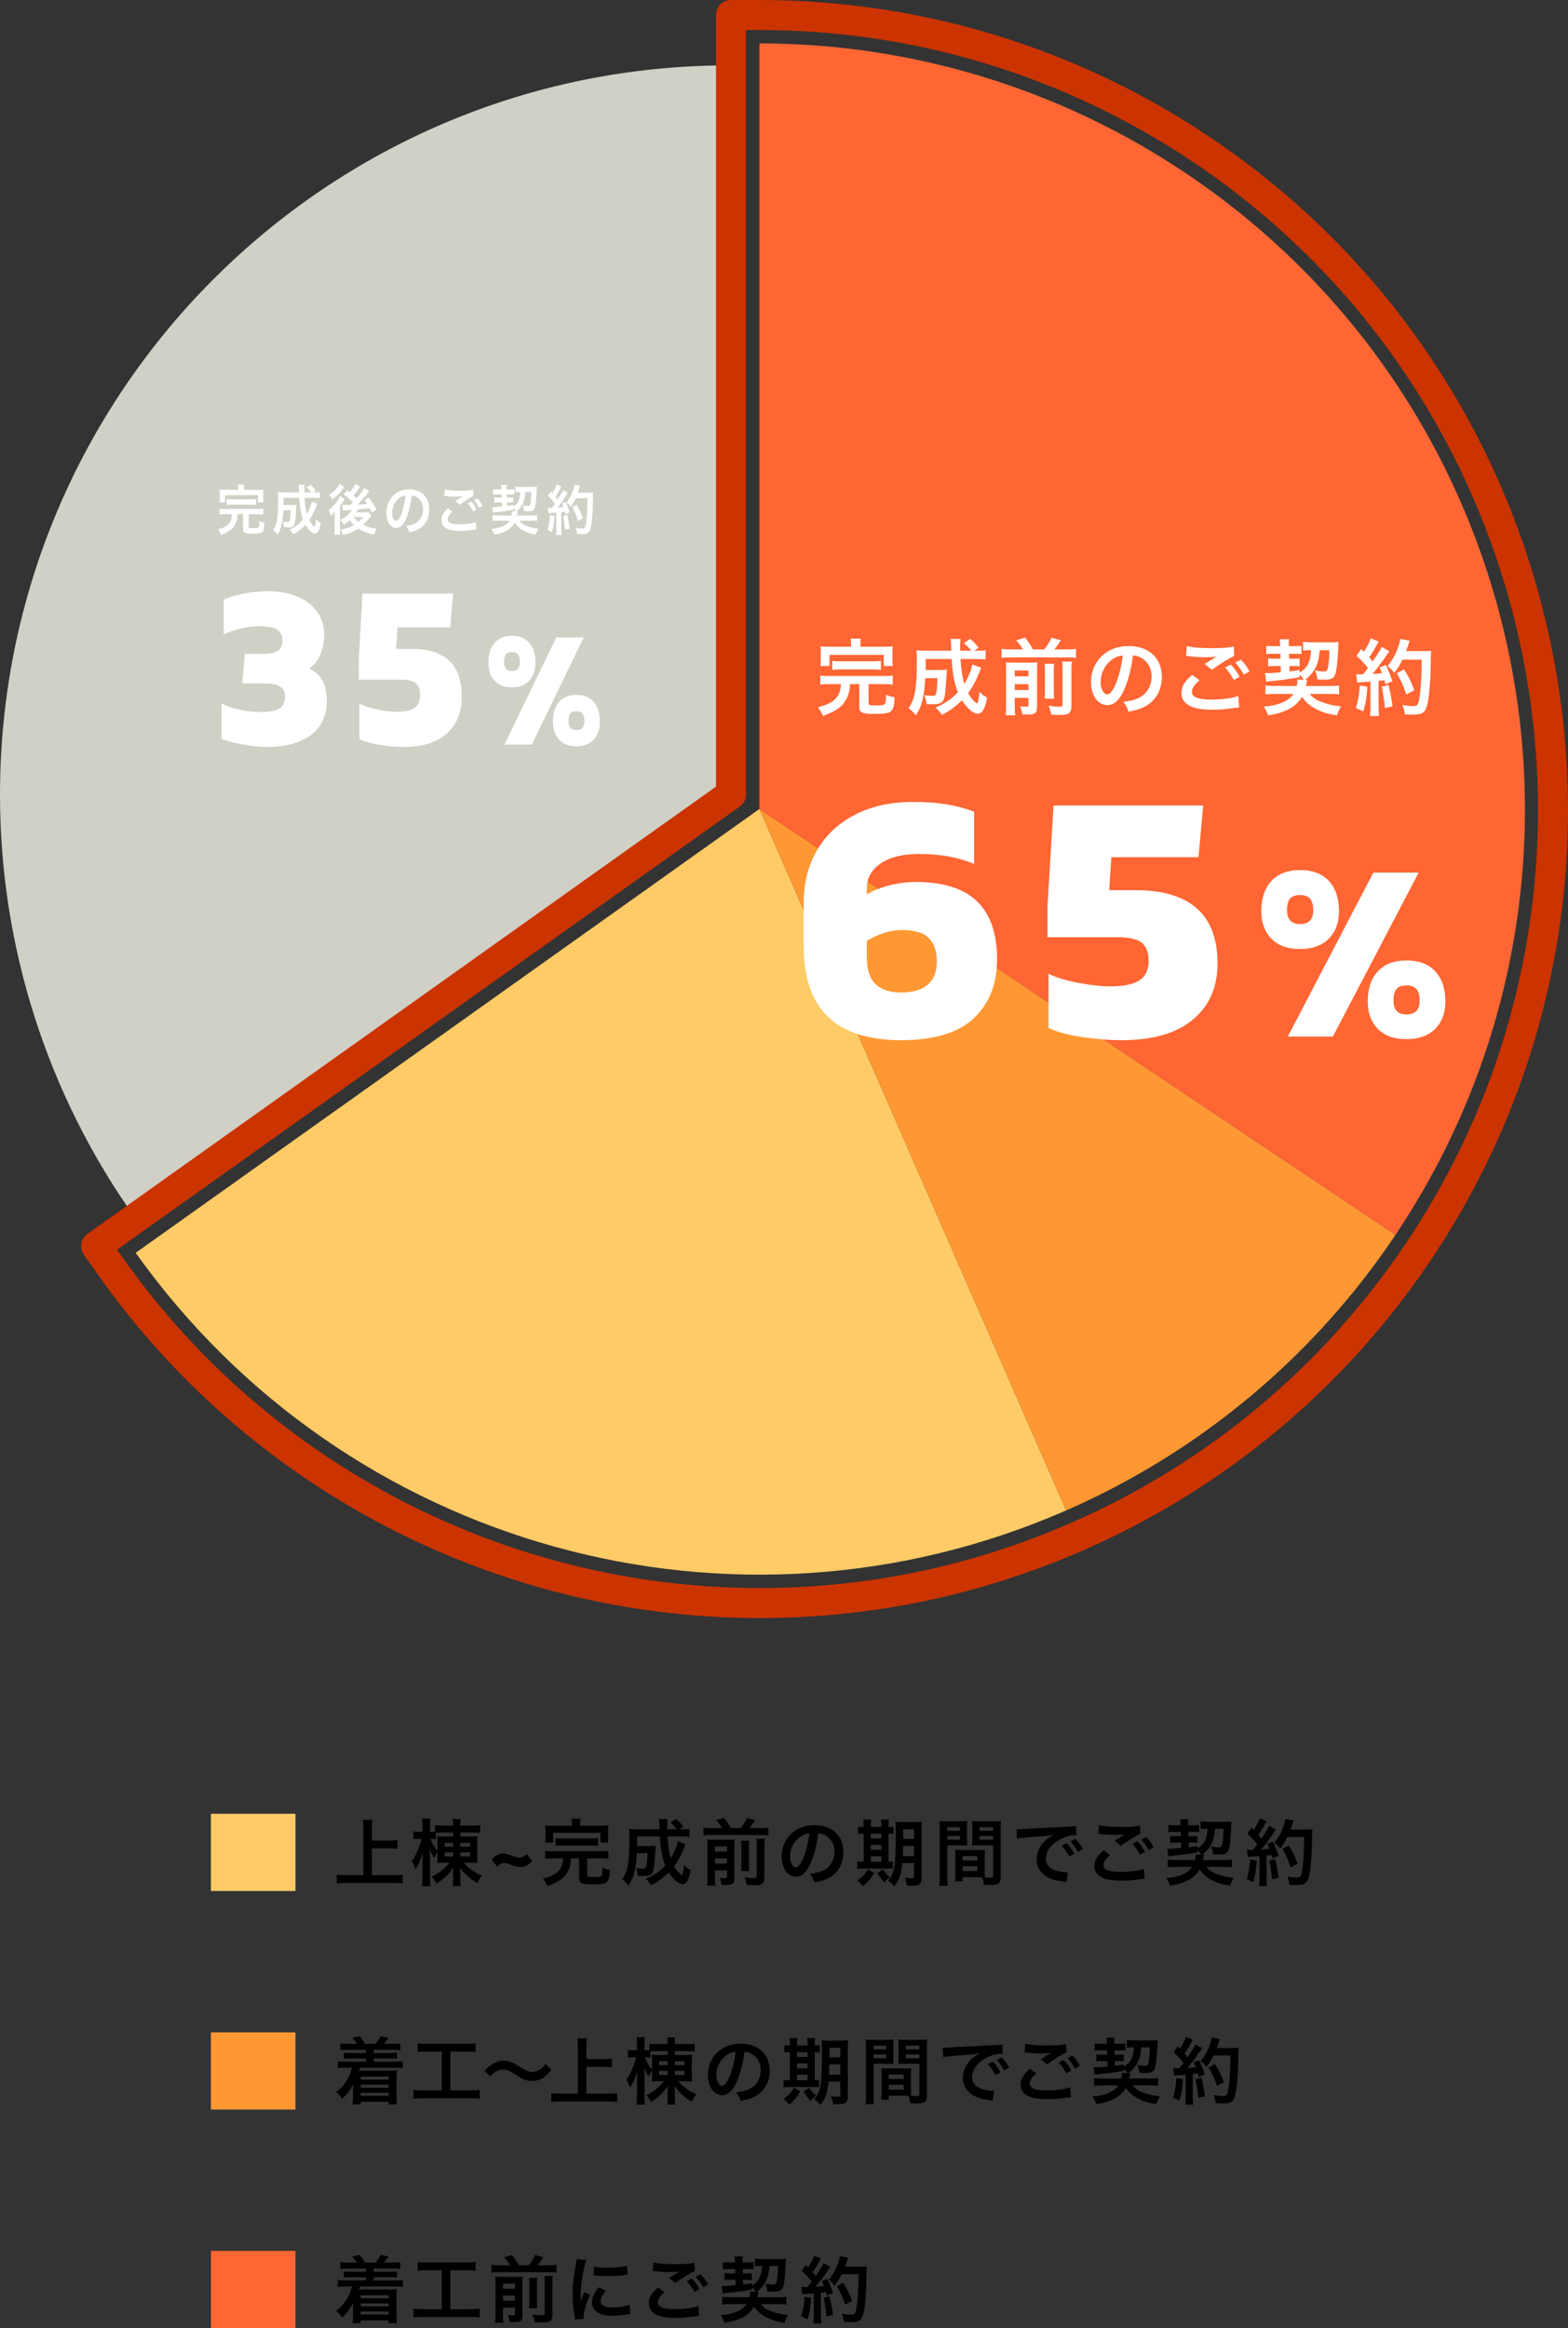 <?xml version="1.0" encoding="UTF-8"?><svg id="b" xmlns="http://www.w3.org/2000/svg" width="582.391" height="864.526" viewBox="0 0 582.391 864.526"><rect x="0" y="0" width="582.391" height="864.526" fill="#333333" stroke="none"/><defs><style>.d{fill:#fff;}.e{fill:#ffcb66;}.f{fill:#ff9833;}.g{fill:#f63;}.h{fill:#d0d0c6;}.i{fill:none;stroke:#cb3300;stroke-linecap:round;stroke-linejoin:round;stroke-width:11.155px;}</style></defs><g id="c"><g><g><path class="h" d="M270.904,24.271C121.288,24.271,0,145.559,0,295.175c0,56.288,17.533,111.179,50.164,157.045l220.74-157.045V24.271Z"/><path class="e" d="M50.401,465.234c78.023,109.668,222.255,149.599,345.57,95.673l-113.912-260.486L50.401,465.234Z"/><path class="f" d="M395.971,560.907c49.707-21.737,92.157-57.243,122.338-102.325l-236.25-158.161,113.912,260.486Z"/><path class="g" d="M518.309,458.582c87.35-130.477,52.389-307.061-78.089-394.411-46.797-31.329-101.845-48.054-158.161-48.054V300.421l236.25,158.161Z"/></g><path class="i" d="M282.175,595.29c-95.293-.004-185.148-46.338-240.362-123.948l-6.109-8.587,235.815-167.769V5.577h10.54c58.605,0,115.324,17.233,164.025,49.836,135.098,90.442,171.427,273.932,80.983,409.033-31.358,46.839-75.23,83.534-126.874,106.118-37.518,16.407-77.224,24.726-118.008,24.726h-.01Z"/><g><path class="d" d="M298.522,351.498v-16.521c0-7.105,1.62-13.479,4.863-19.12,3.241-5.64,7.928-10.06,14.057-13.258,6.129-3.197,13.324-4.796,21.585-4.796,4.707,0,8.838,.289,12.392,.865,3.552,.579,7.016,1.489,10.393,2.731v19.453c-5.686-2.485-12.481-3.73-20.386-3.73-6.129,0-10.905,1.179-14.323,3.531-3.42,2.354-5.13,5.396-5.13,9.127v2.398c2.219-1.42,5.018-2.553,8.394-3.398,3.375-.843,6.573-1.266,9.593-1.266,10.393,0,18.054,2.422,22.984,7.262,4.93,4.843,7.395,11.971,7.395,21.385,0,9.24-2.888,16.568-8.661,21.985-5.775,5.419-14.79,8.127-27.048,8.127-24.073,0-36.108-11.592-36.108-34.775Zm46.101,14.123c2.219-1.952,3.331-4.796,3.331-8.527,0-3.907-1-6.839-2.998-8.793-1.999-1.953-5.309-2.932-9.926-2.932-4.264,0-8.617,1.332-13.058,3.997v6.263c0,4.442,1.066,7.707,3.198,9.793,2.132,2.088,5.33,3.131,9.593,3.131,4.351,0,7.639-.977,9.86-2.932Z"/><path class="d" d="M402.182,385.141c-5.196-.754-9.439-1.887-12.724-3.398v-20.119c2.931,1.422,6.683,2.555,11.259,3.398,4.574,.845,8.504,1.266,11.792,1.266,4.884,0,8.461-.754,10.726-2.266,2.265-1.509,3.397-3.907,3.397-7.194,0-3.108-.845-5.351-2.532-6.729-1.688-1.376-4.663-2.064-8.927-2.064h-26.115v-11.459l2.265-37.44h55.561l-1.732,19.187h-32.377l-.799,12.258h9.727c20.34,0,30.512,9.061,30.512,27.182,0,8.794-3.043,15.745-9.127,20.852-6.085,5.109-14.946,7.661-26.582,7.661-4.353,0-9.127-.379-14.323-1.132Z"/><path class="d" d="M472.221,348.584c-2.491-2.553-3.735-5.94-3.735-10.165,0-4.79,1.244-8.541,3.735-11.252,2.489-2.71,6.035-4.066,10.638-4.066,4.664,0,8.241,1.356,10.732,4.066,2.49,2.711,3.735,6.462,3.735,11.252,0,4.225-1.262,7.612-3.782,10.165-2.522,2.553-6.084,3.83-10.685,3.83s-8.148-1.277-10.638-3.83Zm15.555-10.543c0-1.953-.395-3.388-1.182-4.303-.789-.913-2.033-1.371-3.735-1.371s-2.932,.442-3.688,1.324c-.756,.884-1.135,2.333-1.135,4.35,0,3.404,1.608,5.105,4.823,5.105,3.277,0,4.917-1.701,4.917-5.105Zm22.315-13.995h16.831l-31.866,60.896h-16.737l31.771-60.896Zm1.655,58.012c-2.491-2.554-3.735-5.941-3.735-10.165,0-4.728,1.244-8.446,3.735-11.158,2.49-2.709,6.036-4.065,10.638-4.065,4.665,0,8.241,1.356,10.732,4.065,2.489,2.712,3.735,6.431,3.735,11.158,0,4.224-1.262,7.611-3.782,10.165-2.522,2.553-6.084,3.829-10.685,3.829s-8.148-1.276-10.638-3.829Zm15.555-10.449c0-1.953-.395-3.388-1.182-4.302-.789-.913-2.033-1.371-3.735-1.371s-2.931,.441-3.688,1.323c-.757,.884-1.135,2.333-1.135,4.35,0,3.404,1.607,5.106,4.822,5.106,3.277,0,4.917-1.702,4.917-5.106Z"/></g><g><rect class="e" x="78.336" y="673.554" width="31.409" height="28.669"/><rect class="f" x="78.336" y="754.705" width="31.409" height="28.669"/><rect class="g" x="78.336" y="835.857" width="31.409" height="28.669"/><g><path d="M129.128,842.426c-1.162,0-1.838,.027-2.703,.136v-2.514c.784,.135,1.432,.162,2.703,.162h3.432c-.541-.892-.946-1.378-1.729-2.243l2.784-.621c.865,1.135,1.405,1.919,1.945,2.864h3.918c.595-.702,1.405-1.919,1.919-2.864l2.918,.648c-.784,1.108-1.189,1.621-1.757,2.216h3.405c1.297,0,1.946-.027,2.729-.162v2.514c-.811-.108-1.54-.136-2.729-.136h-7.161v1.189h6.08c1.405,0,1.837-.027,2.567-.108v2.243c-.73-.081-1.243-.108-2.567-.108h-6.08v1.189h8.107c1.351,0,1.973-.027,2.729-.136v2.514c-.838-.108-1.459-.136-2.729-.136h-13.242c-.108,.46-.216,.784-.297,1.108h11.485c.892,0,1.675-.027,2.54-.108-.081,.838-.108,1.405-.108,2.567v7.297c0,1.188,.027,1.918,.162,2.756h-3.108v-1h-10.35v1h-3.054c.108-.838,.162-1.54,.162-2.648v-2.837c0-.514,.027-1.514,.054-1.919-1.27,2.378-2.351,3.783-4.107,5.323-.648-1.054-1.378-1.864-2.189-2.513,1.811-1.433,2.784-2.486,3.702-3.945,1.054-1.622,1.595-2.919,2.162-5.081h-2.513c-1.351,0-1.946,.027-2.729,.136v-2.514c.729,.108,1.351,.136,2.729,.136h7.702v-1.189h-5.621c-1.324,0-1.837,.027-2.567,.108v-2.243c.729,.081,1.162,.108,2.567,.108h5.621v-1.189h-6.783Zm4.864,9.918v1.135h10.377v-1.135h-10.377Zm0,3.026v1.108h10.377v-1.108h-10.377Zm0,3v1.107h10.377v-1.107h-10.377Z"/><path d="M158.617,843.048c-1.486,0-2.432,.054-3.486,.162v-3.189c.946,.108,1.864,.162,3.513,.162h14.539c1.595,0,2.459-.054,3.486-.162v3.189c-1.108-.108-2-.162-3.459-.162h-5.945v14.457h7.242c1.567,0,2.594-.054,3.675-.189v3.271c-1-.136-2.216-.189-3.675-.189h-17.241c-1.405,0-2.54,.054-3.675,.189v-3.271c1.108,.136,2.081,.189,3.729,.189h6.756v-14.457h-5.459Z"/><path d="M189.457,841.21c-.676-1.135-1.081-1.702-2.189-2.973l2.918-.838c1.351,1.784,1.702,2.297,2.513,3.811h3.648c1.081-1.271,1.703-2.27,2.378-3.783l3.054,.838c-.703,1.107-1.513,2.188-2.162,2.945h4.162c1.324,0,2.135-.054,2.892-.162v2.918c-.811-.135-1.514-.162-2.892-.162h-18.349c-1.297,0-2.054,.027-2.891,.162v-2.918c1.054,.135,1.513,.162,2.891,.162h4.027Zm-2.622,18.457c0,1.378,.027,2.107,.162,2.892h-3.107c.108-.892,.135-1.676,.135-3.081v-11.646c0-1.324-.027-1.757-.081-2.433,.811,.081,1.459,.108,2.541,.108h5.242c1.378,0,1.811-.027,2.405-.108-.054,.648-.081,1.271-.081,2.702v11.62c0,2.081-.595,2.595-3.108,2.595-.405,0-.729,0-1.702-.027-.189-1.271-.271-1.595-.648-2.648,.892,.108,1.405,.162,1.892,.162,.648,0,.784-.107,.784-.595v-2.297h-4.432v2.757Zm4.432-9.729v-1.892h-4.432v1.892h4.432Zm0,4.432v-1.892h-4.432v1.892h4.432Zm8.323-8.485c-.108,.757-.135,1.216-.135,2.567v5.783c0,1.729,.027,2.135,.108,2.918h-3.054c.081-.783,.108-1.27,.108-2.892v-5.837c0-1.243-.027-1.729-.135-2.54h3.107Zm5.756-.729c-.135,.757-.162,1.514-.162,2.864v11.377c0,1.189-.189,1.892-.622,2.324-.568,.54-1.297,.729-3.027,.729-.648,0-1.216-.027-2.918-.108-.162-1.107-.351-1.756-.838-2.864,1.486,.217,2.486,.298,3.297,.298,1.108,0,1.243-.108,1.243-.865v-10.972c0-1.513-.027-1.999-.135-2.783h3.162Z"/><path d="M213.522,861.315c-.027-.486-.054-.648-.135-1.271-.513-3.27-.702-5.351-.702-8.08,0-3.485,.324-6.566,1.108-10.565,.297-1.514,.351-1.784,.405-2.514l3.567,.379c-.648,1.594-1.27,4.62-1.703,8.079-.27,2.027-.378,3.622-.405,5.973,0,.595-.027,.811-.054,1.486,.297-.946,.351-1.135,1.405-3.567l2.162,.973c-1.486,3.135-2.405,6.27-2.405,8.188,0,.162,0,.378,.027,.729l-3.27,.189Zm11.512-10.675c-1.352,1.567-1.919,2.729-1.919,3.892,0,1.54,1.486,2.352,4.297,2.352,2.378,0,4.729-.379,6.432-1.027l.27,3.432c-.378,.027-.486,.055-1.108,.162-2.162,.352-3.81,.514-5.594,.514-3.351,0-5.513-.757-6.702-2.351-.514-.676-.811-1.676-.811-2.648,0-1.757,.811-3.567,2.486-5.566l2.648,1.242Zm-4.459-8.944c1.216,.324,2.648,.433,4.999,.433,3,0,5.567-.243,7.351-.729l.162,3.27c-.216,.027-.622,.081-1.918,.243-1.729,.216-3.784,.324-5.783,.324-1.973,0-2,0-4.864-.297l.054-3.243Z"/><path d="M246.803,851.235c-1.703,1.433-2.459,2.567-2.459,3.729,0,1.757,1.973,2.513,6.54,2.513,3.216,0,6.756-.486,8.485-1.161l.297,3.702c-.486,.026-.567,.026-1.189,.107-3.243,.486-4.972,.622-7.296,.622-2.945,0-5.323-.298-6.756-.892-2.324-.919-3.459-2.405-3.459-4.514,0-2.08,1.054-3.864,3.486-5.891l2.351,1.783Zm-4.108-11.106c2.081,.486,4.486,.676,8.107,.676,3.432,0,5.351-.135,7.134-.514l.108,3.054c-1.622,.703-4.945,2.783-7.215,4.459l-2.351-1.864c1.703-1.081,2-1.271,2.675-1.648,.271-.162,.352-.217,.703-.433,.216-.108,.243-.108,.595-.324-1.189,.162-2.351,.216-4.054,.216-1.378,0-3.621-.135-4.945-.324-.324-.027-.513-.054-.622-.054-.054,0-.189-.027-.378-.027l.243-3.216Zm14.269,5.999c1.189,1.271,1.918,2.297,2.837,3.973l-1.892,1c-.892-1.648-1.648-2.729-2.837-4.026l1.892-.946Zm4.188,3.271c-.811-1.486-1.702-2.757-2.756-3.919l1.811-.945c1.216,1.242,1.973,2.27,2.811,3.81l-1.865,1.055Z"/><path d="M280.675,851.047c-.486-.703-.865-1.162-1.378-1.676v.838c-3.188,.594-7.053,1.107-10.863,1.432l-.351-2.783c.324,.027,.594,.054,.811,.054,.675,0,2.297-.107,4.324-.297l-.054-2.026h-1.892c-1,0-1.54,.026-2.162,.107v-2.566c.622,.081,1.081,.107,2.243,.107h1.757l-.054-1.621h-2.405c-.973,0-1.378,.027-2.162,.108v-2.676c.703,.081,1.243,.108,2.162,.108h2.324v-.541c-.027-.486-.081-1.162-.162-1.675l3.054-.055c-.081,.352-.108,.811-.108,1.298,0,.054,0,.188,.027,.378v.595h2.026c.811,0,1.352-.027,2.081-.108v2.676c-.703-.081-1.189-.108-2.054-.108h-1.973l.054,1.621h1.459c.946,0,1.351-.026,1.892-.081v2.514c-.595-.055-1.027-.081-1.946-.081h-1.351l.054,1.783c1.108-.135,1.675-.216,3.27-.514v.838c2.432-1.297,3.594-3.54,3.702-7.215h-.459c-.892,0-1.567,.026-2.135,.107v-2.837c.73,.107,1.973,.162,3.135,.162h5.702c1.162,0,2.027-.027,2.675-.108-.054,.541-.081,.865-.108,1.595-.108,3.378-.405,6.458-.703,7.944-.432,2.054-1.243,2.676-3.54,2.676-.865,0-1.54-.027-2.567-.108-.027-1.054-.243-1.838-.729-2.892,1.432,.243,2.216,.352,2.918,.352,.892,0,1.135-.324,1.405-1.919,.189-1.135,.297-2.594,.352-4.972h-3.162c-.162,2.621-.622,4.459-1.595,6.134-.756,1.352-1.892,2.567-3.188,3.459h.757c-.108,.405-.135,.514-.244,1.162-.081,.352-.108,.486-.189,.838h7.296c1.648,0,2.702-.054,3.459-.162v2.864c-.838-.081-1.865-.135-3.378-.135h-6.107c.892,1.188,2.054,1.973,4,2.675,1.892,.703,3.729,1.108,6.134,1.379-.622,.918-1,1.783-1.351,2.891-2.675-.378-4.486-.918-6.458-1.892-2.108-1.026-3.567-2.27-4.837-4.107-1.081,1.757-2.513,3.081-4.324,4-2,1-4.026,1.621-6.702,1.973-.351-1.054-.676-1.729-1.378-2.811,2.757-.189,5.351-.865,7.08-1.838,1.054-.595,1.892-1.324,2.541-2.27h-5.567c-1.622,0-2.675,.054-3.513,.135v-2.864c.811,.108,1.892,.162,3.513,.162h6.621c.135-.703,.216-1.189,.216-1.54,0-.189,0-.271-.054-.514l2.162,.027Z"/><path d="M301.273,853.289c-.189,3.378-.567,5.648-1.324,7.999l-2.405-1.107c.756-2.324,1.108-4.189,1.27-7.27l2.459,.378Zm-3.594-4.08c.405,.054,.621,.081,1.162,.081,.189,0,.459,0,1.081-.027,.919-1.135,1.027-1.27,1.567-1.973-1.459-1.864-1.729-2.162-3.702-3.999l1.54-2.243c.378,.459,.541,.621,.811,.945,1.027-1.567,1.973-3.404,2.243-4.377l2.567,1.054c-.162,.243-.27,.433-.567,.973-.622,1.243-1.838,3.216-2.513,4.135,.459,.54,.756,.864,1.135,1.351,1.757-2.54,2.541-3.837,2.918-4.729l2.486,1.432c-.27,.298-.433,.568-.892,1.243-1.514,2.243-3.405,4.757-4.567,6.08,1.594-.081,1.702-.081,3.081-.243-.243-.675-.352-.945-.784-1.837l2.027-.811c.702,1.378,1.432,3.188,2.135,5.27l-2.27,.945c-.135-.621-.189-.838-.297-1.27-.811,.081-1.432,.162-1.918,.188v8.513c0,1.351,.054,2.081,.162,2.892h-2.973c.108-.811,.162-1.541,.162-2.892v-8.27c-1.162,.081-2,.136-2.54,.189-1.162,.081-1.243,.081-1.757,.162l-.297-2.783Zm10.458,3.54c.567,2.378,1,4.621,1.297,6.891l-2.459,.595c-.189-2.081-.567-4.811-1.027-6.945l2.189-.54Zm4.513-8.215c-.973,1.945-1.432,2.702-2.702,4.27-.541-.838-1.162-1.46-2.162-2.189,1.351-1.54,2.486-3.459,3.189-5.377,.513-1.352,.837-2.514,.973-3.405l3.027,.54q-.135,.352-.352,1.108c-.351,1.108-.459,1.433-.784,2.27h5.891c1.135,0,1.622-.026,2.216-.107q-.108,.864-.135,4.702c-.027,3.08-.324,7.782-.621,9.998-.433,3.107-.919,4.594-1.811,5.297-.622,.486-1.703,.702-3.459,.702-.703,0-1.541-.026-2.513-.107-.135-1.189-.325-1.865-.757-3.027,1.378,.243,2.594,.352,3.54,.352,1.216,0,1.513-.324,1.837-2,.541-2.621,.865-7.404,.865-13.024h-6.242Zm1.243,11.295c-1.135-3.297-1.676-4.513-3.081-6.863l2.351-1.297c1.595,2.54,2.297,3.999,3.324,6.782l-2.594,1.378Z"/></g><g><path d="M129.128,761.208c-1.162,0-1.838,.027-2.703,.136v-2.514c.784,.135,1.432,.162,2.703,.162h3.432c-.541-.892-.946-1.378-1.729-2.243l2.784-.621c.865,1.135,1.405,1.919,1.945,2.864h3.918c.595-.702,1.405-1.919,1.919-2.864l2.918,.648c-.784,1.108-1.189,1.621-1.757,2.216h3.405c1.297,0,1.946-.027,2.729-.162v2.514c-.811-.108-1.54-.136-2.729-.136h-7.161v1.189h6.08c1.405,0,1.837-.027,2.567-.108v2.243c-.73-.081-1.243-.108-2.567-.108h-6.08v1.189h8.107c1.351,0,1.973-.027,2.729-.136v2.514c-.838-.108-1.459-.136-2.729-.136h-13.242c-.108,.46-.216,.784-.297,1.108h11.485c.892,0,1.675-.027,2.54-.108-.081,.838-.108,1.405-.108,2.567v7.297c0,1.188,.027,1.918,.162,2.756h-3.108v-1h-10.35v1h-3.054c.108-.838,.162-1.54,.162-2.648v-2.837c0-.514,.027-1.514,.054-1.919-1.27,2.378-2.351,3.783-4.107,5.323-.648-1.054-1.378-1.864-2.189-2.513,1.811-1.433,2.784-2.486,3.702-3.945,1.054-1.622,1.595-2.919,2.162-5.081h-2.513c-1.351,0-1.946,.027-2.729,.136v-2.514c.729,.108,1.351,.136,2.729,.136h7.702v-1.189h-5.621c-1.324,0-1.837,.027-2.567,.108v-2.243c.729,.081,1.162,.108,2.567,.108h5.621v-1.189h-6.783Zm4.864,9.918v1.135h10.377v-1.135h-10.377Zm0,3.026v1.108h10.377v-1.108h-10.377Zm0,3v1.107h10.377v-1.107h-10.377Z"/><path d="M158.617,761.83c-1.486,0-2.432,.054-3.486,.162v-3.189c.946,.108,1.864,.162,3.513,.162h14.539c1.595,0,2.459-.054,3.486-.162v3.189c-1.108-.108-2-.162-3.459-.162h-5.945v14.457h7.242c1.567,0,2.594-.054,3.675-.189v3.271c-1-.136-2.216-.189-3.675-.189h-17.241c-1.405,0-2.54,.054-3.675,.189v-3.271c1.108,.136,2.081,.189,3.729,.189h6.756v-14.457h-5.459Z"/><path d="M179.999,769.045c1-1.216,1.486-1.648,2.675-2.405,1.648-1.026,2.865-1.405,4.432-1.405,1.243,0,2.324,.243,3.486,.811q.703,.352,2.459,1.486c2.054,1.324,3.486,1.892,4.783,1.892,.567,0,1.351-.216,2-.513,1.162-.595,1.865-1.189,2.811-2.459l2.162,2.161c-1.108,1.405-1.676,1.973-2.567,2.621-1.378,1.027-2.918,1.541-4.675,1.541-.811,0-1.648-.136-2.378-.379-1.054-.351-1.594-.621-3.702-1.999-2.378-1.514-3.216-1.838-4.648-1.838-1.756,0-3,.648-4.702,2.486l-2.135-2Z"/><path d="M217.803,777.476h7.783c1.432,0,2.648-.055,3.648-.162v3.242c-1.135-.135-2.243-.188-3.594-.188h-17.16c-1.271,0-2.513,.054-3.729,.188v-3.242c1.054,.107,2.189,.162,3.729,.162h6.161v-17.457c0-1.189-.054-2-.189-3.108h3.54c-.135,1-.189,1.892-.189,3.108v4.621h6.351c1.189,0,2.162-.055,3.135-.163v3.216c-.973-.107-2-.162-3.135-.162h-6.351v9.945Z"/><path d="M250.654,763.127h3.999c1.108,0,1.757-.027,2.405-.108-.108,.676-.135,1.271-.135,2.514v4.864c0,1.216,.027,1.892,.135,2.594-.676-.108-1.432-.135-2.567-.135h-2.54c1.837,2.162,3.918,3.647,6.756,4.837-.811,.919-1.243,1.648-1.675,2.783-1.595-.892-2.567-1.594-3.865-2.811-1.27-1.162-2-2.054-2.621-3.188,.054,.514,.108,1.405,.108,1.973v2.648c0,1.162,.027,1.676,.162,2.459h-3c.135-.757,.162-1.297,.162-2.459v-2.621c0-.648,.027-1.243,.081-1.865-1.675,2.541-3.459,4.243-6.269,5.973-.649-1.271-.946-1.729-1.757-2.567,1.514-.676,2.837-1.514,4.324-2.811,.892-.757,1.243-1.107,2.216-2.351h-2.108c-1.054,0-1.757,.026-2.378,.135,.081-.729,.108-1.405,.108-2.567v-1.567c-.486,.648-.784,1.162-1.216,2.271-.648-.865-1.081-1.703-1.756-3.459,.108,1.135,.162,2.432,.162,3.675v6.918c0,1.433,.054,2.486,.162,3.324h-3.135c.135-.865,.189-1.946,.189-3.324v-6.432c.027-.297,.027-.54,.027-.783,.027-.946,.027-1.162,.135-2.081-.838,2.864-1.541,4.459-2.811,6.323-.513-1.513-.784-2.081-1.324-2.999,.946-1.271,1.541-2.405,2.486-4.676,.486-1.188,.811-2.135,1.189-3.594h-1.27c-.811,0-1.351,.027-1.811,.108v-2.892c.486,.108,.946,.135,1.811,.135h1.54v-2.054c0-1.378-.027-2.135-.135-2.837h3.081c-.081,.729-.135,1.54-.135,2.81v2.081h.729c.459,0,.757-.026,1.108-.054v-2.405c.811,.108,1.567,.162,2.837,.162h3.918v-.405c0-.892-.054-1.459-.162-2.054h3c-.135,.54-.162,1.027-.162,2.054v.405h4.567c1.216,0,1.973-.054,2.783-.162v2.892c-.541-.081-1.486-.135-2.756-.135h-4.594v1.459Zm-6.621-1.459c-1.081,0-1.729,.026-2.459,.081v2.351c-.433-.054-.865-.081-1.405-.081h-.622c.622,1.729,1.378,2.973,2.648,4.432v-2.973c0-1.135-.027-1.729-.108-2.459,.648,.081,1.405,.108,2.486,.108h3.405v-1.459h-3.945Zm.784,3.783v1.459h3.162v-1.459h-3.162Zm0,3.566v1.514h3.162v-1.514h-3.162Zm5.837-2.107h3.567v-1.459h-3.567v1.459Zm0,3.621h3.594v-1.514h-3.594v1.514Z"/><path d="M273.697,772.963c-1.541,3.486-3.27,5.081-5.486,5.081-3.081,0-5.296-3.135-5.296-7.485,0-2.973,1.054-5.756,2.973-7.864,2.27-2.486,5.458-3.783,9.296-3.783,6.485,0,10.701,3.945,10.701,10.025,0,4.676-2.432,8.404-6.567,10.08-1.297,.54-2.351,.811-4.243,1.135-.459-1.432-.784-2.026-1.648-3.161,2.486-.325,4.107-.757,5.377-1.486,2.351-1.298,3.756-3.864,3.756-6.756,0-2.595-1.162-4.702-3.324-6-.837-.486-1.54-.702-2.729-.811-.514,4.243-1.459,7.973-2.811,11.025Zm-3.973-9.674c-2.27,1.621-3.675,4.404-3.675,7.296,0,2.216,.946,3.973,2.135,3.973,.892,0,1.811-1.135,2.783-3.459,1.027-2.432,1.919-6.08,2.243-9.134-1.405,.162-2.378,.54-3.486,1.324Z"/><path d="M293.371,759.127c0-.973-.027-1.648-.135-2.297h2.946c-.108,.648-.135,1.324-.135,2.297v.46h3.892v-.46c0-1.054-.027-1.702-.135-2.297h2.945c-.108,.622-.135,1.298-.135,2.297v.46c.946-.027,1.378-.054,1.837-.135v2.729c-.459-.081-.865-.107-1.837-.107v10.431c.892-.027,1.135-.027,1.621-.108v2.703c-.513-.055-1.162-.081-2.27-.081h-8.863c-1.108,0-1.567,.026-2.081,.107v-2.729c.541,.081,.973,.108,2,.108h.351v-10.431c-1.135,0-1.567,.026-2.054,.107v-2.729c.459,.107,.919,.135,2.054,.135v-.46Zm3.891,17.538c-1.378,2.271-2.107,3.108-4.161,4.919-.595-.811-1-1.243-2.081-2.135,1.865-1.324,2.811-2.324,3.945-4.188l2.297,1.404Zm2.676-12.809v-1.783h-3.892v1.783h3.892Zm0,4.216v-1.838h-3.892v1.838h3.892Zm0,4.432v-2.054h-3.892v2.054h3.892Zm.648,2.811c.946,1.459,1,1.514,2.513,2.892-.838,.648-1.459,1.243-2.027,2q-1.541-1.703-2.621-3.486l2.135-1.405Zm7.134-2.324c-.405,4.27-1.081,6.242-2.972,8.675-.838-.946-1.351-1.405-2.297-2.189,1.324-1.486,1.946-2.864,2.324-5.026,.378-2.323,.541-6.323,.541-13.268,0-1.838-.027-2.595-.135-3.514,.865,.081,1.594,.108,3,.108h3.918c1.486,0,2.108-.027,2.918-.108-.081,.676-.108,1.486-.108,2.973v17.917c0,1.323-.378,2.161-1.135,2.485-.541,.243-1.486,.379-2.676,.379-.324,0-.378,0-1.702-.081-.135-1.162-.297-1.838-.703-2.973,1.216,.216,1.756,.271,2.378,.271,.838,0,1.027-.108,1.027-.595v-5.054h-4.378Zm.325-6.377c-.027,1.594-.054,2.594-.135,3.81h4.188v-3.81h-4.053Zm4.053-6.162h-4.026v3.567h4.026v-3.567Z"/><path d="M324.479,778.07c0,1.622,.054,2.595,.162,3.324h-3.162c.108-.811,.162-1.676,.162-3.351v-17.646c0-1.405-.027-2.162-.108-3.026,.757,.081,1.459,.107,2.784,.107h4.783c1.405,0,2.026-.026,2.756-.107-.054,.864-.081,1.459-.081,2.513v4.135c0,1.243,.027,1.864,.081,2.459-.703-.054-1.541-.081-2.486-.081h-4.891v11.674Zm0-17.052h4.648v-1.351h-4.648v1.351Zm0,3.297h4.648v-1.378h-4.648v1.378Zm13.863,11.62c0,1.027,.027,1.648,.081,2.352,.595,.054,1.567,.135,2.054,.135,.757,0,1-.189,1-.729v-11.296h-5.324c-.946,0-1.811,.027-2.486,.081,.054-.783,.081-1.297,.081-2.459v-4.135c0-.919-.027-1.675-.081-2.513,.729,.081,1.378,.107,2.756,.107h5.188c1.351,0,2.027-.026,2.783-.107-.081,.973-.108,1.648-.108,2.999v17.7c0,1.622-.324,2.324-1.297,2.729-.567,.243-1.378,.324-3.053,.324-.378,0-.487,0-1.865-.081-.162-1.216-.297-1.702-.703-2.783-.784-.027-1.297-.027-1.513-.027h-5.729v1.514h-2.865c.108-.648,.189-1.729,.189-2.702v-6.594c0-.946-.027-1.702-.081-2.432,.784,.081,1.405,.107,2.513,.107h6.026c1.135,0,1.729-.026,2.513-.107-.054,.702-.081,1.378-.081,2.432v5.485Zm-8.215-3.918h5.513v-1.621h-5.513v1.621Zm0,3.945h5.513v-1.757h-5.513v1.757Zm6.296-14.944h5.053v-1.351h-5.053v1.351Zm0,3.297h5.053v-1.378h-5.053v1.378Z"/><path d="M350.168,760.397c.595,.027,.892,.027,1.027,.027q.487,0,4.459-.271c1.973-.108,6.594-.352,13.809-.702,2.216-.108,2.351-.108,2.783-.217l.189,3.432q-.297-.026-.568-.026c-1.621,0-3.621,.54-5.351,1.459-3.432,1.783-5.458,4.486-5.458,7.215,0,2.108,1.324,3.729,3.594,4.405,1.324,.405,3.054,.702,4.026,.702,.027,0,.27,0,.541-.026l-.486,3.675c-.352-.081-.406-.081-.919-.162-2.973-.378-4.675-.864-6.324-1.783-2.486-1.405-3.864-3.702-3.864-6.513,0-2.297,.919-4.567,2.567-6.351,1.027-1.108,2-1.838,3.756-2.729-2.189,.324-3.864,.486-9.107,.865-2.405,.188-3.648,.351-4.486,.54l-.189-3.54Zm18.619,5.188c1.189,1.271,1.919,2.297,2.837,3.973l-1.892,1c-.892-1.648-1.648-2.729-2.837-4.026l1.892-.946Zm4.189,3.27c-.811-1.486-1.703-2.756-2.757-3.918l1.811-.946c1.216,1.243,1.973,2.271,2.81,3.811l-1.864,1.054Z"/><path d="M384.911,770.017c-1.703,1.433-2.459,2.567-2.459,3.729,0,1.757,1.973,2.513,6.54,2.513,3.216,0,6.756-.486,8.485-1.161l.297,3.702c-.486,.026-.567,.026-1.189,.107-3.243,.486-4.972,.622-7.296,.622-2.945,0-5.323-.298-6.755-.892-2.324-.919-3.459-2.405-3.459-4.514,0-2.08,1.054-3.864,3.486-5.891l2.351,1.783Zm-4.107-11.106c2.081,.486,4.486,.676,8.107,.676,3.432,0,5.351-.135,7.134-.514l.108,3.054c-1.622,.702-4.945,2.783-7.215,4.459l-2.351-1.864c1.703-1.081,2-1.271,2.675-1.648,.271-.162,.352-.217,.703-.433,.216-.108,.243-.108,.595-.324-1.189,.162-2.351,.216-4.054,.216-1.378,0-3.621-.135-4.945-.324-.324-.027-.513-.054-.622-.054-.054,0-.189-.027-.378-.027l.244-3.216Zm14.268,5.999c1.189,1.271,1.918,2.297,2.837,3.973l-1.892,1c-.892-1.648-1.648-2.729-2.837-4.026l1.892-.946Zm4.188,3.271c-.811-1.486-1.702-2.757-2.756-3.919l1.811-.945c1.216,1.243,1.973,2.27,2.811,3.81l-1.865,1.055Z"/><path d="M418.783,769.829c-.486-.703-.865-1.162-1.378-1.676v.838c-3.188,.594-7.053,1.107-10.863,1.432l-.351-2.783c.324,.027,.594,.054,.811,.054,.676,0,2.297-.107,4.324-.297l-.054-2.026h-1.892c-1,0-1.54,.026-2.162,.107v-2.566c.622,.081,1.081,.107,2.243,.107h1.757l-.054-1.621h-2.405c-.973,0-1.378,.027-2.162,.108v-2.676c.703,.081,1.243,.108,2.162,.108h2.324v-.541c-.027-.486-.081-1.162-.162-1.675l3.054-.055c-.081,.352-.108,.811-.108,1.298,0,.054,0,.188,.027,.378v.595h2.026c.811,0,1.352-.027,2.081-.108v2.676c-.703-.081-1.189-.108-2.054-.108h-1.973l.054,1.621h1.459c.946,0,1.351-.026,1.892-.081v2.514c-.595-.055-1.027-.081-1.946-.081h-1.351l.054,1.783c1.108-.135,1.675-.216,3.27-.514v.838c2.432-1.297,3.594-3.54,3.702-7.215h-.459c-.892,0-1.567,.026-2.135,.107v-2.837c.73,.108,1.973,.162,3.135,.162h5.702c1.162,0,2.027-.027,2.675-.108-.054,.541-.081,.865-.108,1.595-.108,3.378-.405,6.458-.703,7.944-.432,2.054-1.243,2.676-3.54,2.676-.865,0-1.54-.027-2.567-.108-.027-1.054-.243-1.838-.73-2.892,1.433,.243,2.216,.352,2.919,.352,.892,0,1.135-.324,1.405-1.919,.189-1.135,.297-2.594,.351-4.972h-3.162c-.162,2.621-.622,4.459-1.595,6.134-.756,1.352-1.892,2.567-3.188,3.459h.757c-.108,.405-.135,.514-.244,1.162-.081,.352-.108,.486-.189,.838h7.296c1.648,0,2.702-.054,3.459-.162v2.864c-.838-.081-1.865-.135-3.378-.135h-6.107c.892,1.188,2.054,1.973,4,2.675,1.892,.703,3.729,1.108,6.134,1.379-.622,.918-1,1.783-1.351,2.891-2.675-.378-4.486-.918-6.458-1.892-2.108-1.026-3.567-2.27-4.837-4.107-1.081,1.757-2.513,3.081-4.324,4-2,1-4.026,1.621-6.702,1.973-.352-1.054-.676-1.729-1.378-2.811,2.756-.189,5.351-.865,7.081-1.838,1.054-.595,1.892-1.324,2.54-2.27h-5.567c-1.622,0-2.675,.054-3.513,.135v-2.864c.811,.108,1.892,.162,3.513,.162h6.621c.135-.703,.216-1.189,.216-1.54,0-.189,0-.271-.054-.514l2.162,.027Z"/><path d="M439.381,772.071c-.189,3.378-.567,5.648-1.324,7.999l-2.405-1.107c.756-2.324,1.108-4.189,1.27-7.27l2.459,.378Zm-3.594-4.08c.406,.054,.622,.081,1.162,.081,.189,0,.459,0,1.081-.027,.919-1.135,1.027-1.27,1.567-1.973-1.459-1.864-1.729-2.162-3.702-3.999l1.54-2.243c.378,.459,.541,.621,.811,.945,1.027-1.567,1.973-3.404,2.243-4.377l2.567,1.054c-.162,.243-.27,.433-.567,.973-.622,1.243-1.838,3.216-2.513,4.135,.459,.54,.756,.864,1.135,1.351,1.757-2.54,2.541-3.837,2.918-4.729l2.486,1.432c-.27,.298-.433,.568-.892,1.243-1.514,2.243-3.405,4.757-4.567,6.08,1.594-.081,1.702-.081,3.081-.243-.243-.675-.352-.945-.784-1.837l2.027-.811c.702,1.378,1.432,3.188,2.135,5.27l-2.27,.945c-.135-.621-.189-.838-.297-1.27-.811,.081-1.432,.162-1.918,.188v8.513c0,1.351,.054,2.081,.162,2.892h-2.973c.108-.811,.162-1.541,.162-2.892v-8.27c-1.162,.081-2,.136-2.54,.189-1.162,.081-1.243,.081-1.757,.162l-.297-2.783Zm10.458,3.54c.567,2.378,1,4.621,1.297,6.891l-2.459,.595c-.189-2.081-.567-4.811-1.027-6.945l2.189-.54Zm4.513-8.215c-.973,1.945-1.432,2.702-2.702,4.27-.541-.838-1.162-1.46-2.162-2.189,1.351-1.54,2.486-3.459,3.189-5.377,.513-1.352,.837-2.514,.973-3.405l3.026,.54q-.135,.352-.351,1.108c-.351,1.107-.459,1.433-.784,2.27h5.891c1.135,0,1.622-.026,2.216-.107q-.108,.864-.135,4.702c-.027,3.08-.324,7.782-.621,9.998-.433,3.107-.919,4.594-1.811,5.297-.622,.486-1.703,.702-3.459,.702-.703,0-1.541-.026-2.513-.107-.135-1.189-.325-1.865-.757-3.027,1.378,.243,2.594,.352,3.54,.352,1.216,0,1.513-.324,1.837-2,.541-2.621,.865-7.404,.865-13.024h-6.242Zm1.243,11.295c-1.135-3.297-1.676-4.513-3.081-6.863l2.351-1.297c1.595,2.54,2.297,3.999,3.324,6.782l-2.594,1.378Z"/></g><g><path d="M138.126,696.338h7.783c1.432,0,2.648-.055,3.648-.162v3.242c-1.135-.135-2.243-.188-3.594-.188h-17.16c-1.271,0-2.513,.054-3.729,.188v-3.242c1.054,.107,2.189,.162,3.729,.162h6.161v-17.457c0-1.189-.054-2-.189-3.108h3.54c-.135,1-.189,1.892-.189,3.108v4.621h6.351c1.189,0,2.162-.055,3.135-.163v3.216c-.973-.107-2-.162-3.135-.162h-6.351v9.945Z"/><path d="M170.977,681.988h4c1.108,0,1.757-.027,2.405-.108-.108,.676-.135,1.271-.135,2.514v4.864c0,1.216,.027,1.892,.135,2.594-.676-.108-1.432-.135-2.567-.135h-2.54c1.837,2.162,3.918,3.647,6.756,4.837-.811,.919-1.243,1.648-1.675,2.783-1.595-.892-2.567-1.594-3.865-2.811-1.27-1.162-2-2.054-2.621-3.188,.054,.514,.108,1.405,.108,1.973v2.648c0,1.162,.027,1.676,.163,2.459h-3c.135-.757,.162-1.297,.162-2.459v-2.621c0-.648,.027-1.243,.082-1.865-1.676,2.541-3.459,4.243-6.27,5.973-.648-1.271-.946-1.729-1.757-2.567,1.514-.676,2.838-1.514,4.324-2.811,.892-.757,1.243-1.107,2.216-2.351h-2.108c-1.054,0-1.757,.026-2.378,.135,.081-.729,.108-1.405,.108-2.567v-1.567c-.486,.648-.784,1.162-1.216,2.271-.648-.865-1.081-1.703-1.756-3.459,.108,1.135,.162,2.432,.162,3.675v6.918c0,1.433,.054,2.486,.162,3.324h-3.135c.135-.865,.189-1.946,.189-3.324v-6.432c.027-.297,.027-.54,.027-.783,.027-.946,.027-1.162,.135-2.081-.838,2.864-1.541,4.459-2.811,6.323-.513-1.513-.784-2.081-1.324-2.999,.946-1.271,1.541-2.405,2.486-4.676,.486-1.188,.811-2.135,1.189-3.594h-1.27c-.811,0-1.351,.027-1.811,.108v-2.892c.486,.108,.946,.135,1.811,.135h1.54v-2.054c0-1.378-.027-2.135-.135-2.837h3.081c-.081,.729-.135,1.54-.135,2.81v2.081h.729c.459,0,.757-.026,1.108-.054v-2.405c.811,.108,1.567,.162,2.837,.162h3.918v-.405c0-.892-.054-1.459-.162-2.054h3c-.135,.54-.163,1.027-.163,2.054v.405h4.567c1.216,0,1.973-.054,2.783-.162v2.892c-.541-.081-1.486-.135-2.756-.135h-4.594v1.459Zm-6.621-1.459c-1.081,0-1.729,.026-2.459,.081v2.351c-.432-.054-.865-.081-1.405-.081h-.622c.622,1.729,1.378,2.973,2.648,4.432v-2.973c0-1.135-.027-1.729-.108-2.459,.648,.081,1.405,.108,2.486,.108h3.405v-1.459h-3.945Zm.784,3.783v1.459h3.162v-1.459h-3.162Zm0,3.566v1.514h3.162v-1.514h-3.162Zm5.837-2.107h3.567v-1.459h-3.567v1.459Zm0,3.621h3.594v-1.514h-3.594v1.514Z"/><path d="M197.644,691.068c-.892,.999-1.405,1.405-2.216,1.783-.675,.324-1.432,.486-2.135,.486-.865,0-1.811-.216-3.297-.783-1.405-.541-2.027-.703-2.648-.703-1.027,0-1.729,.352-2.702,1.352l-2.054-2.648c.919-1,1.405-1.405,2.216-1.757,.648-.297,1.432-.486,2.054-.486,.892,0,1.729,.216,3.378,.865,1.216,.459,1.973,.648,2.622,.648,1.054,0,1.729-.352,2.729-1.352l2.054,2.595Z"/><path d="M205.382,690.095c-1.324,0-2.135,.055-2.892,.162v-2.945c.729,.136,1.513,.162,2.892,.162h17.7c1.351,0,2.108-.026,2.864-.162v2.945c-.811-.107-1.594-.162-2.864-.162h-4.972v6.162c0,.648,.351,.756,2.594,.756,2,0,2.621-.162,2.81-.729,.135-.351,.244-1.378,.244-2.297v-.459c1.162,.514,1.648,.648,2.783,.838-.108,2.702-.433,3.891-1.243,4.566-.756,.648-1.892,.811-5.351,.811-4.053,0-4.837-.378-4.837-2.323v-7.324h-2.973c-.216,2.514-.514,3.621-1.378,5.135-1.324,2.324-3.054,3.513-7.404,5.188-.459-1.026-.946-1.864-1.648-2.783,2.27-.676,3.081-1,4.107-1.567,1.757-.973,2.865-2.54,3.189-4.513,.081-.433,.108-.703,.189-1.46h-3.81Zm7.053-12.755c0-.783-.054-1.405-.163-1.973h3.324c-.108,.514-.135,1.162-.135,1.973v.648h7.485c1.378,0,2.081-.026,3-.107-.081,.595-.108,1.107-.108,2.054v2.216c0,.864,.027,1.486,.108,2.081h-2.918v-3.595h-17.592v3.595h-2.945c.081-.622,.135-1.217,.135-2.108v-2.188c0-.892-.027-1.433-.108-2.054,.865,.081,1.622,.107,2.946,.107h6.972v-.648Zm-6.081,5.243c.729,.107,1.351,.135,2.567,.135h10.593c1.216,0,1.837-.027,2.594-.135v2.892c-.757-.108-1.405-.136-2.594-.136h-10.593c-1.189,0-1.838,.027-2.567,.136v-2.892Z"/><path d="M254.66,684.825q-.162,.406-.595,1.433c-1.189,2.919-2.27,4.892-3.648,6.756,.514,.946,1.054,1.702,1.622,2.324,.459,.486,1.054,.973,1.216,.973,.108,0,.216-.162,.352-.514q.189-.621,.513-3.161c.919,.918,1.27,1.188,2.432,1.811-.622,3.647-1.567,5.242-3.054,5.242-1.378,0-3.513-1.811-5.08-4.351-2.027,2-4.135,3.54-6.54,4.729-.837-1.243-1.135-1.567-2.054-2.351,2.837-1.162,5.216-2.783,7.27-4.973-1.135-2.783-1.729-6.026-2.027-10.782h-8.377q-.027,2.595-.054,3.567h4.972c.946,0,1.351-.027,1.918-.108-.054,.486-.108,1.243-.162,2.297-.27,4.864-.432,6.297-.892,7.432-.432,1.081-1.405,1.486-3.486,1.486-.757,0-1.189-.027-2.054-.081-.135-1.162-.297-1.811-.703-2.864,1.432,.189,1.837,.216,2.621,.216,.838,0,1.081-.162,1.216-.838,.216-.945,.352-2.702,.406-4.891h-3.946c-.189,3.08-.432,4.945-.837,6.782-.486,2.162-1.027,3.378-2.216,5.27-.838-1.08-1.378-1.594-2.351-2.297,.946-1.459,1.513-2.729,1.864-4.27,.541-2.27,.811-5.864,.811-10.674,0-2.081-.027-2.757-.162-3.838,.973,.081,2.081,.136,3.486,.136h7.837c-.027-.217-.027-.919-.081-2.108-.027-1-.027-1.107-.135-1.702h3.216c-.081,.567-.135,1.676-.135,2.567v1.243h3.567c-.756-1-1.27-1.567-2.378-2.486l2.081-1.324c1.243,1.054,1.702,1.514,2.729,2.838l-1.405,.973h.811c1.432,0,2.162-.027,2.864-.162v2.973c-.892-.081-1.918-.136-3.297-.136h-4.864c.244,3.54,.622,6.026,1.243,8.08,1.351-2.188,2.27-4.432,2.594-6.323l2.892,1.107Z"/><path d="M268.195,678.853c-.676-1.135-1.081-1.702-2.189-2.973l2.918-.838c1.351,1.784,1.702,2.297,2.513,3.811h3.648c1.081-1.271,1.703-2.27,2.378-3.783l3.054,.838c-.703,1.107-1.513,2.188-2.162,2.945h4.162c1.324,0,2.135-.054,2.892-.162v2.918c-.811-.135-1.514-.162-2.892-.162h-18.349c-1.297,0-2.054,.027-2.891,.162v-2.918c1.054,.135,1.513,.162,2.891,.162h4.027Zm-2.622,18.457c0,1.378,.027,2.107,.162,2.892h-3.107c.108-.892,.135-1.676,.135-3.081v-11.646c0-1.324-.027-1.757-.081-2.433,.811,.081,1.459,.108,2.541,.108h5.242c1.378,0,1.811-.027,2.405-.108-.054,.648-.081,1.271-.081,2.702v11.62c0,2.081-.595,2.595-3.108,2.595-.405,0-.729,0-1.702-.027-.189-1.271-.271-1.595-.648-2.648,.892,.108,1.405,.162,1.892,.162,.648,0,.784-.107,.784-.595v-2.297h-4.432v2.757Zm4.432-9.729v-1.892h-4.432v1.892h4.432Zm0,4.432v-1.892h-4.432v1.892h4.432Zm8.323-8.485c-.108,.757-.135,1.216-.135,2.567v5.783c0,1.729,.027,2.135,.108,2.918h-3.054c.081-.783,.108-1.27,.108-2.892v-5.837c0-1.243-.027-1.729-.135-2.54h3.107Zm5.756-.729c-.135,.757-.162,1.514-.162,2.864v11.377c0,1.189-.189,1.892-.622,2.324-.568,.54-1.297,.729-3.027,.729-.648,0-1.216-.027-2.918-.108-.162-1.107-.351-1.756-.838-2.864,1.486,.217,2.486,.298,3.297,.298,1.108,0,1.243-.108,1.243-.865v-10.972c0-1.513-.027-1.999-.135-2.783h3.162Z"/><path d="M301.097,691.824c-1.541,3.486-3.27,5.081-5.486,5.081-3.081,0-5.296-3.135-5.296-7.485,0-2.973,1.054-5.756,2.973-7.864,2.27-2.486,5.458-3.783,9.296-3.783,6.485,0,10.701,3.945,10.701,10.025,0,4.676-2.432,8.404-6.567,10.08-1.297,.54-2.351,.811-4.243,1.135-.459-1.432-.784-2.026-1.648-3.161,2.486-.325,4.107-.757,5.377-1.486,2.351-1.298,3.756-3.864,3.756-6.756,0-2.595-1.162-4.702-3.324-6-.837-.486-1.54-.702-2.729-.811-.514,4.243-1.459,7.973-2.811,11.025Zm-3.973-9.674c-2.27,1.621-3.675,4.404-3.675,7.296,0,2.216,.946,3.973,2.135,3.973,.892,0,1.811-1.135,2.783-3.459,1.027-2.432,1.919-6.08,2.243-9.134-1.405,.162-2.378,.54-3.486,1.324Z"/><path d="M320.77,677.988c0-.973-.027-1.648-.135-2.297h2.946c-.108,.648-.135,1.324-.135,2.297v.46h3.892v-.46c0-1.054-.027-1.702-.135-2.297h2.945c-.108,.622-.135,1.298-.135,2.297v.46c.946-.027,1.378-.054,1.837-.135v2.729c-.459-.081-.865-.107-1.837-.107v10.431c.892-.027,1.135-.027,1.621-.108v2.703c-.513-.055-1.162-.081-2.27-.081h-8.863c-1.108,0-1.567,.026-2.081,.107v-2.729c.541,.081,.973,.108,2,.108h.351v-10.431c-1.135,0-1.567,.026-2.054,.107v-2.729c.459,.107,.919,.135,2.054,.135v-.46Zm3.891,17.538c-1.378,2.271-2.107,3.108-4.161,4.919-.595-.811-1-1.243-2.081-2.135,1.865-1.324,2.811-2.324,3.945-4.188l2.297,1.404Zm2.676-12.809v-1.783h-3.892v1.783h3.892Zm0,4.216v-1.838h-3.892v1.838h3.892Zm0,4.432v-2.054h-3.892v2.054h3.892Zm.648,2.811c.946,1.459,1,1.514,2.513,2.892-.838,.648-1.459,1.243-2.027,2q-1.541-1.703-2.621-3.486l2.135-1.405Zm7.134-2.324c-.405,4.27-1.081,6.242-2.972,8.675-.838-.946-1.351-1.405-2.297-2.189,1.324-1.486,1.946-2.864,2.324-5.026,.378-2.323,.541-6.323,.541-13.268,0-1.838-.027-2.595-.135-3.514,.865,.081,1.594,.108,3,.108h3.918c1.486,0,2.108-.027,2.918-.108-.081,.676-.108,1.486-.108,2.973v17.917c0,1.323-.378,2.161-1.135,2.485-.541,.243-1.486,.379-2.676,.379-.324,0-.378,0-1.702-.081-.135-1.162-.297-1.838-.703-2.973,1.216,.216,1.756,.271,2.378,.271,.838,0,1.027-.108,1.027-.595v-5.054h-4.378Zm.325-6.377c-.027,1.594-.054,2.594-.135,3.81h4.188v-3.81h-4.053Zm4.053-6.162h-4.026v3.567h4.026v-3.567Z"/><path d="M351.878,696.931c0,1.622,.054,2.595,.162,3.324h-3.162c.108-.811,.162-1.676,.162-3.351v-17.646c0-1.405-.027-2.162-.108-3.026,.757,.081,1.459,.107,2.784,.107h4.783c1.405,0,2.026-.026,2.756-.107-.054,.864-.081,1.459-.081,2.513v4.135c0,1.243,.027,1.864,.081,2.459-.703-.054-1.541-.081-2.486-.081h-4.891v11.674Zm0-17.052h4.648v-1.351h-4.648v1.351Zm0,3.297h4.648v-1.378h-4.648v1.378Zm13.863,11.62c0,1.027,.027,1.648,.081,2.352,.595,.054,1.567,.135,2.054,.135,.757,0,1-.189,1-.729v-11.296h-5.324c-.946,0-1.811,.027-2.486,.081,.054-.783,.081-1.297,.081-2.459v-4.135c0-.919-.027-1.675-.081-2.513,.729,.081,1.378,.107,2.756,.107h5.188c1.351,0,2.027-.026,2.783-.107-.081,.973-.108,1.648-.108,2.999v17.7c0,1.622-.324,2.324-1.297,2.729-.567,.243-1.378,.324-3.053,.324-.378,0-.487,0-1.865-.081-.162-1.216-.297-1.702-.703-2.783-.784-.027-1.297-.027-1.513-.027h-5.729v1.514h-2.865c.108-.648,.189-1.729,.189-2.702v-6.594c0-.946-.027-1.702-.081-2.432,.784,.081,1.405,.107,2.513,.107h6.026c1.135,0,1.729-.026,2.513-.107-.054,.702-.081,1.378-.081,2.432v5.485Zm-8.215-3.918h5.513v-1.621h-5.513v1.621Zm0,3.945h5.513v-1.757h-5.513v1.757Zm6.296-14.944h5.053v-1.351h-5.053v1.351Zm0,3.297h5.053v-1.378h-5.053v1.378Z"/><path d="M377.567,679.259c.595,.027,.892,.027,1.027,.027q.487,0,4.459-.271c1.973-.108,6.594-.352,13.809-.702,2.216-.108,2.351-.108,2.783-.217l.189,3.432q-.297-.026-.568-.026c-1.621,0-3.621,.54-5.351,1.459-3.432,1.783-5.458,4.486-5.458,7.215,0,2.108,1.324,3.729,3.594,4.405,1.324,.405,3.054,.702,4.026,.702,.027,0,.27,0,.541-.026l-.486,3.675c-.352-.081-.406-.081-.919-.162-2.973-.378-4.675-.864-6.324-1.783-2.486-1.405-3.864-3.702-3.864-6.513,0-2.297,.919-4.567,2.567-6.351,1.027-1.108,2-1.838,3.756-2.729-2.189,.324-3.864,.486-9.107,.865-2.405,.188-3.648,.351-4.486,.54l-.189-3.54Zm18.619,5.188c1.189,1.271,1.919,2.297,2.837,3.973l-1.892,1c-.892-1.648-1.648-2.729-2.837-4.026l1.892-.946Zm4.189,3.27c-.811-1.486-1.703-2.756-2.757-3.918l1.811-.946c1.216,1.243,1.973,2.271,2.81,3.811l-1.864,1.054Z"/><path d="M412.31,688.879c-1.703,1.433-2.459,2.567-2.459,3.729,0,1.757,1.973,2.513,6.54,2.513,3.216,0,6.756-.486,8.485-1.161l.297,3.702c-.486,.026-.567,.026-1.189,.107-3.243,.486-4.972,.622-7.296,.622-2.945,0-5.323-.298-6.755-.892-2.324-.919-3.459-2.405-3.459-4.514,0-2.08,1.054-3.864,3.486-5.891l2.351,1.783Zm-4.107-11.106c2.081,.486,4.486,.676,8.107,.676,3.432,0,5.351-.135,7.134-.514l.108,3.054c-1.622,.702-4.945,2.783-7.215,4.459l-2.351-1.864c1.703-1.081,2-1.271,2.675-1.648,.271-.162,.352-.217,.703-.433,.216-.108,.243-.108,.595-.324-1.189,.162-2.351,.216-4.054,.216-1.378,0-3.621-.135-4.945-.324-.324-.027-.513-.054-.622-.054-.054,0-.189-.027-.378-.027l.244-3.216Zm14.268,5.999c1.189,1.271,1.918,2.297,2.837,3.973l-1.892,1c-.892-1.648-1.648-2.729-2.837-4.026l1.892-.946Zm4.188,3.271c-.811-1.486-1.702-2.757-2.756-3.919l1.811-.945c1.216,1.243,1.973,2.27,2.811,3.81l-1.865,1.055Z"/><path d="M446.182,688.69c-.486-.703-.865-1.162-1.378-1.676v.838c-3.188,.594-7.053,1.107-10.863,1.432l-.351-2.783c.324,.027,.594,.054,.811,.054,.676,0,2.297-.107,4.324-.297l-.054-2.026h-1.892c-1,0-1.54,.026-2.162,.107v-2.566c.622,.081,1.081,.107,2.243,.107h1.757l-.054-1.621h-2.405c-.973,0-1.378,.027-2.162,.108v-2.676c.703,.081,1.243,.108,2.162,.108h2.324v-.541c-.027-.486-.081-1.162-.162-1.675l3.054-.055c-.081,.352-.108,.811-.108,1.298,0,.054,0,.188,.027,.378v.595h2.026c.811,0,1.352-.027,2.081-.108v2.676c-.703-.081-1.189-.108-2.054-.108h-1.973l.054,1.621h1.459c.946,0,1.351-.026,1.892-.081v2.514c-.595-.055-1.027-.081-1.946-.081h-1.351l.054,1.783c1.108-.135,1.675-.216,3.27-.514v.838c2.432-1.297,3.594-3.54,3.702-7.215h-.459c-.892,0-1.567,.026-2.135,.107v-2.837c.73,.108,1.973,.162,3.135,.162h5.702c1.162,0,2.027-.027,2.675-.108-.054,.541-.081,.865-.108,1.595-.108,3.378-.405,6.458-.703,7.944-.432,2.054-1.243,2.676-3.54,2.676-.865,0-1.54-.027-2.567-.108-.027-1.054-.243-1.838-.73-2.892,1.433,.243,2.216,.352,2.919,.352,.892,0,1.135-.324,1.405-1.919,.189-1.135,.297-2.594,.351-4.972h-3.162c-.162,2.621-.622,4.459-1.595,6.134-.756,1.352-1.892,2.567-3.188,3.459h.757c-.108,.405-.135,.514-.244,1.162-.081,.352-.108,.486-.189,.838h7.296c1.648,0,2.702-.054,3.459-.162v2.864c-.838-.081-1.865-.135-3.378-.135h-6.107c.892,1.188,2.054,1.973,4,2.675,1.892,.703,3.729,1.108,6.134,1.379-.622,.918-1,1.783-1.351,2.891-2.675-.378-4.486-.918-6.458-1.892-2.108-1.026-3.567-2.27-4.837-4.107-1.081,1.757-2.513,3.081-4.324,4-2,1-4.026,1.621-6.702,1.973-.352-1.054-.676-1.729-1.378-2.811,2.756-.189,5.351-.865,7.081-1.838,1.054-.595,1.892-1.324,2.54-2.27h-5.567c-1.622,0-2.675,.054-3.513,.135v-2.864c.811,.108,1.892,.162,3.513,.162h6.621c.135-.703,.216-1.189,.216-1.54,0-.189,0-.271-.054-.514l2.162,.027Z"/><path d="M466.78,690.932c-.189,3.378-.567,5.648-1.324,7.999l-2.405-1.107c.756-2.324,1.108-4.189,1.27-7.27l2.459,.378Zm-3.594-4.08c.406,.054,.622,.081,1.162,.081,.189,0,.459,0,1.081-.027,.919-1.135,1.027-1.27,1.567-1.973-1.459-1.864-1.729-2.162-3.702-3.999l1.54-2.243c.378,.459,.541,.621,.811,.945,1.027-1.567,1.973-3.404,2.243-4.377l2.567,1.054c-.162,.243-.27,.433-.567,.973-.622,1.243-1.838,3.216-2.513,4.135,.459,.54,.756,.864,1.135,1.351,1.757-2.54,2.541-3.837,2.918-4.729l2.486,1.432c-.27,.298-.433,.568-.892,1.243-1.514,2.243-3.405,4.757-4.567,6.08,1.594-.081,1.702-.081,3.081-.243-.243-.675-.352-.945-.784-1.837l2.027-.811c.702,1.378,1.432,3.188,2.135,5.27l-2.27,.945c-.135-.621-.189-.838-.297-1.27-.811,.081-1.432,.162-1.918,.188v8.513c0,1.351,.054,2.081,.162,2.892h-2.973c.108-.811,.162-1.541,.162-2.892v-8.27c-1.162,.081-2,.136-2.54,.189-1.162,.081-1.243,.081-1.757,.162l-.297-2.783Zm10.458,3.54c.567,2.378,1,4.621,1.297,6.891l-2.459,.595c-.189-2.081-.567-4.811-1.027-6.945l2.189-.54Zm4.513-8.215c-.973,1.945-1.432,2.702-2.702,4.27-.541-.838-1.162-1.46-2.162-2.189,1.351-1.54,2.486-3.459,3.189-5.377,.513-1.352,.837-2.514,.973-3.405l3.026,.54q-.135,.352-.351,1.108c-.351,1.107-.459,1.433-.784,2.27h5.891c1.135,0,1.622-.026,2.216-.107q-.108,.864-.135,4.702c-.027,3.08-.324,7.782-.621,9.998-.433,3.107-.919,4.594-1.811,5.297-.622,.486-1.703,.702-3.459,.702-.703,0-1.541-.026-2.513-.107-.135-1.189-.325-1.865-.757-3.027,1.378,.243,2.594,.352,3.54,.352,1.216,0,1.513-.324,1.837-2,.541-2.621,.865-7.404,.865-13.024h-6.242Zm1.243,11.295c-1.135-3.297-1.676-4.513-3.081-6.863l2.351-1.297c1.595,2.54,2.297,3.999,3.324,6.782l-2.594,1.378Z"/></g></g><g><path class="d" d="M308.017,254.039c-1.518,0-2.447,.062-3.314,.186v-3.376c.836,.154,1.735,.186,3.314,.186h20.289c1.549,0,2.416-.031,3.283-.186v3.376c-.929-.124-1.828-.186-3.283-.186h-5.7v7.062c0,.744,.403,.868,2.974,.868,2.292,0,3.005-.187,3.222-.837,.155-.402,.279-1.58,.279-2.633v-.526c1.332,.588,1.889,.743,3.19,.96-.124,3.098-.496,4.461-1.425,5.235-.868,.743-2.168,.929-6.133,.929-4.646,0-5.544-.434-5.544-2.664v-8.394h-3.408c-.248,2.88-.588,4.15-1.58,5.885-1.518,2.664-3.5,4.027-8.487,5.947-.526-1.177-1.084-2.138-1.889-3.19,2.602-.774,3.531-1.146,4.708-1.797,2.014-1.115,3.283-2.911,3.655-5.173,.093-.495,.124-.805,.217-1.672h-4.368Zm8.084-14.621c0-.898-.062-1.61-.186-2.261h3.81c-.124,.588-.155,1.332-.155,2.261v.744h8.581c1.58,0,2.385-.031,3.438-.124-.093,.681-.124,1.27-.124,2.354v2.54c0,.991,.031,1.704,.124,2.386h-3.345v-4.12h-20.165v4.12h-3.376c.093-.713,.155-1.395,.155-2.416v-2.51c0-1.021-.031-1.642-.124-2.354,.991,.093,1.858,.124,3.376,.124h7.992v-.744Zm-6.969,6.01c.836,.124,1.549,.154,2.942,.154h12.143c1.394,0,2.106-.03,2.974-.154v3.314c-.867-.124-1.611-.155-2.974-.155h-12.143c-1.363,0-2.106,.031-2.942,.155v-3.314Z"/><path class="d" d="M364.457,247.998q-.186,.465-.681,1.642c-1.363,3.346-2.602,5.607-4.182,7.744,.588,1.084,1.208,1.951,1.858,2.664,.526,.558,1.208,1.115,1.394,1.115,.124,0,.248-.186,.402-.589q.217-.712,.589-3.624c1.053,1.054,1.456,1.363,2.788,2.075-.712,4.182-1.796,6.01-3.5,6.01-1.58,0-4.027-2.075-5.824-4.987-2.323,2.292-4.739,4.058-7.496,5.421-.96-1.425-1.301-1.797-2.354-2.695,3.252-1.332,5.979-3.19,8.333-5.699-1.301-3.19-1.982-6.907-2.323-12.359h-9.603q-.031,2.974-.062,4.089h5.7c1.084,0,1.549-.031,2.199-.124-.062,.558-.124,1.425-.186,2.633-.31,5.576-.496,7.218-1.022,8.519-.496,1.239-1.611,1.703-3.996,1.703-.868,0-1.363-.03-2.354-.093-.155-1.332-.341-2.075-.805-3.283,1.642,.217,2.106,.248,3.004,.248,.96,0,1.239-.186,1.394-.96,.248-1.085,.403-3.098,.465-5.607h-4.522c-.217,3.531-.496,5.669-.96,7.775-.558,2.478-1.177,3.872-2.54,6.04-.96-1.239-1.58-1.827-2.695-2.633,1.084-1.673,1.735-3.129,2.137-4.895,.62-2.602,.93-6.722,.93-12.235,0-2.385-.031-3.159-.186-4.398,1.115,.094,2.385,.155,3.996,.155h8.983c-.031-.248-.031-1.053-.093-2.416-.031-1.146-.031-1.271-.155-1.951h3.686c-.093,.65-.155,1.92-.155,2.942v1.425h4.088c-.867-1.146-1.456-1.797-2.726-2.85l2.385-1.518c1.425,1.208,1.951,1.734,3.128,3.252l-1.611,1.115h.929c1.642,0,2.478-.031,3.284-.186v3.407c-1.022-.093-2.2-.155-3.779-.155h-5.576c.279,4.058,.712,6.907,1.425,9.262,1.548-2.509,2.602-5.08,2.974-7.248l3.314,1.27Z"/><path class="d" d="M379.923,241.153c-.774-1.302-1.239-1.952-2.509-3.408l3.345-.96c1.549,2.045,1.952,2.633,2.881,4.368h4.182c1.239-1.456,1.952-2.603,2.726-4.337l3.5,.96c-.805,1.271-1.734,2.509-2.478,3.377h4.77c1.518,0,2.447-.062,3.314-.187v3.346c-.929-.155-1.734-.186-3.314-.186h-21.032c-1.487,0-2.354,.03-3.314,.186v-3.346c1.208,.155,1.734,.187,3.314,.187h4.616Zm-3.005,21.155c0,1.58,.031,2.417,.186,3.314h-3.562c.124-1.021,.155-1.92,.155-3.531v-13.35c0-1.519-.031-2.014-.093-2.788,.929,.093,1.673,.124,2.912,.124h6.009c1.58,0,2.076-.031,2.757-.124-.062,.743-.093,1.456-.093,3.098v13.319c0,2.385-.682,2.974-3.562,2.974-.465,0-.836,0-1.952-.031-.217-1.456-.31-1.827-.743-3.035,1.022,.124,1.61,.186,2.168,.186,.744,0,.898-.124,.898-.682v-2.633h-5.08v3.159Zm5.08-11.15v-2.169h-5.08v2.169h5.08Zm0,5.08v-2.169h-5.08v2.169h5.08Zm9.541-9.727c-.124,.867-.155,1.394-.155,2.942v6.629c0,1.982,.031,2.447,.124,3.346h-3.5c.093-.898,.124-1.456,.124-3.314v-6.691c0-1.425-.031-1.982-.155-2.911h3.562Zm6.598-.837c-.155,.868-.186,1.735-.186,3.284v13.04c0,1.363-.217,2.169-.712,2.664-.65,.619-1.487,.836-3.469,.836-.743,0-1.394-.03-3.345-.123-.186-1.271-.403-2.014-.96-3.284,1.704,.248,2.85,.341,3.779,.341,1.27,0,1.425-.124,1.425-.991v-12.575c0-1.735-.031-2.293-.155-3.191h3.624Z"/><path class="d" d="M417.578,256.021c-1.766,3.995-3.748,5.823-6.288,5.823-3.531,0-6.071-3.594-6.071-8.58,0-3.408,1.208-6.599,3.407-9.015,2.602-2.85,6.257-4.336,10.655-4.336,7.434,0,12.267,4.522,12.267,11.491,0,5.359-2.788,9.634-7.527,11.555-1.487,.619-2.695,.929-4.863,1.301-.527-1.642-.898-2.323-1.89-3.624,2.85-.372,4.708-.868,6.164-1.704,2.695-1.486,4.306-4.43,4.306-7.744,0-2.974-1.332-5.39-3.81-6.876-.96-.558-1.766-.806-3.128-.93-.588,4.863-1.673,9.138-3.222,12.639Zm-4.553-11.09c-2.602,1.858-4.212,5.049-4.212,8.363,0,2.54,1.084,4.554,2.447,4.554,1.022,0,2.075-1.301,3.19-3.965,1.177-2.788,2.199-6.97,2.571-10.47-1.61,.186-2.726,.619-3.996,1.518Z"/><path class="d" d="M445.522,252.644c-1.952,1.642-2.819,2.942-2.819,4.274,0,2.014,2.261,2.881,7.496,2.881,3.686,0,7.744-.558,9.726-1.332l.341,4.244c-.558,.031-.65,.031-1.363,.124-3.717,.558-5.699,.712-8.363,.712-3.376,0-6.102-.341-7.744-1.022-2.664-1.053-3.965-2.757-3.965-5.173,0-2.385,1.208-4.429,3.996-6.752l2.695,2.044Zm-4.708-12.73c2.385,.558,5.142,.774,9.292,.774,3.934,0,6.133-.155,8.178-.589l.124,3.5c-1.859,.806-5.669,3.19-8.271,5.111l-2.695-2.138c1.951-1.238,2.292-1.455,3.066-1.89,.31-.186,.403-.247,.805-.495,.248-.124,.279-.124,.682-.372-1.363,.187-2.695,.248-4.646,.248-1.58,0-4.15-.155-5.668-.372-.372-.03-.588-.062-.712-.062-.062,0-.217-.031-.434-.031l.279-3.686Zm16.355,6.876c1.363,1.456,2.199,2.633,3.252,4.554l-2.168,1.146c-1.022-1.89-1.889-3.129-3.252-4.616l2.168-1.084Zm4.801,3.748c-.929-1.703-1.952-3.159-3.16-4.491l2.075-1.084c1.394,1.425,2.261,2.602,3.222,4.367l-2.137,1.208Z"/><path class="d" d="M484.296,252.428c-.558-.806-.991-1.332-1.58-1.92v.96c-3.655,.682-8.085,1.27-12.452,1.642l-.403-3.19c.372,.031,.682,.062,.929,.062,.774,0,2.633-.124,4.956-.341l-.062-2.322h-2.168c-1.146,0-1.766,.03-2.478,.123v-2.942c.712,.093,1.239,.124,2.571,.124h2.013l-.062-1.858h-2.756c-1.115,0-1.58,.031-2.479,.124v-3.066c.806,.093,1.425,.123,2.479,.123h2.664v-.619c-.031-.558-.093-1.332-.186-1.92l3.5-.062c-.093,.402-.124,.93-.124,1.487,0,.062,0,.217,.031,.434v.681h2.323c.93,0,1.549-.03,2.385-.123v3.066c-.805-.093-1.363-.124-2.354-.124h-2.261l.062,1.858h1.672c1.084,0,1.549-.031,2.168-.093v2.881c-.682-.062-1.177-.093-2.23-.093h-1.549l.062,2.044c1.27-.155,1.92-.248,3.748-.589v.961c2.788-1.487,4.12-4.059,4.243-8.271h-.526c-1.022,0-1.796,.03-2.447,.124v-3.253c.836,.124,2.261,.186,3.593,.186h6.536c1.332,0,2.323-.03,3.067-.123-.062,.619-.093,.991-.124,1.827-.124,3.872-.464,7.403-.805,9.106-.496,2.354-1.425,3.066-4.058,3.066-.991,0-1.766-.03-2.942-.123-.031-1.208-.279-2.106-.836-3.314,1.642,.278,2.54,.402,3.345,.402,1.022,0,1.301-.372,1.611-2.199,.217-1.301,.341-2.974,.403-5.699h-3.625c-.186,3.004-.712,5.11-1.827,7.031-.868,1.549-2.168,2.942-3.655,3.965h.867c-.124,.465-.155,.589-.279,1.332-.093,.402-.124,.558-.217,.96h8.363c1.89,0,3.098-.062,3.965-.186v3.283c-.96-.093-2.137-.155-3.872-.155h-7c1.022,1.363,2.354,2.262,4.584,3.067,2.168,.805,4.274,1.27,7.031,1.579-.712,1.054-1.146,2.045-1.549,3.314-3.066-.434-5.142-1.053-7.403-2.168-2.416-1.178-4.088-2.603-5.544-4.708-1.239,2.013-2.88,3.53-4.956,4.584-2.292,1.146-4.615,1.858-7.682,2.261-.403-1.208-.774-1.982-1.58-3.221,3.16-.217,6.133-.991,8.116-2.106,1.208-.682,2.168-1.518,2.912-2.603h-6.381c-1.858,0-3.066,.062-4.027,.155v-3.283c.929,.124,2.168,.186,4.027,.186h7.589c.155-.806,.248-1.363,.248-1.766,0-.217,0-.31-.062-.589l2.478,.031Z"/><path class="d" d="M507.861,254.999c-.217,3.872-.65,6.474-1.518,9.169l-2.757-1.271c.867-2.664,1.27-4.801,1.456-8.332l2.819,.434Zm-4.12-4.678c.465,.062,.712,.093,1.332,.093,.217,0,.526,0,1.239-.03,1.053-1.301,1.177-1.456,1.797-2.262-1.673-2.137-1.982-2.478-4.244-4.584l1.766-2.571c.434,.526,.619,.713,.929,1.084,1.177-1.796,2.261-3.902,2.571-5.018l2.943,1.208c-.186,.278-.31,.495-.651,1.115-.712,1.425-2.106,3.686-2.88,4.739,.526,.619,.867,.991,1.301,1.549,2.014-2.912,2.912-4.398,3.345-5.421l2.85,1.642c-.31,.341-.496,.65-1.022,1.425-1.734,2.571-3.903,5.452-5.235,6.97,1.828-.093,1.952-.093,3.531-.279-.279-.774-.402-1.084-.898-2.106l2.323-.929c.806,1.58,1.642,3.655,2.447,6.04l-2.602,1.084c-.155-.712-.217-.96-.341-1.456-.929,.094-1.642,.187-2.199,.218v9.757c0,1.549,.062,2.385,.186,3.314h-3.407c.124-.93,.186-1.766,.186-3.314v-9.479c-1.332,.093-2.292,.155-2.912,.217-1.332,.093-1.425,.093-2.013,.186l-.341-3.19Zm11.987,4.058c.65,2.727,1.146,5.297,1.487,7.899l-2.819,.682c-.217-2.386-.65-5.514-1.177-7.961l2.509-.62Zm5.173-9.416c-1.115,2.23-1.642,3.098-3.097,4.894-.62-.96-1.332-1.672-2.478-2.509,1.549-1.766,2.85-3.965,3.655-6.164,.589-1.549,.96-2.881,1.115-3.902l3.469,.619q-.155,.402-.403,1.271c-.402,1.27-.526,1.642-.898,2.602h6.752c1.301,0,1.858-.031,2.54-.124q-.124,.991-.155,5.39c-.031,3.531-.372,8.921-.712,11.461-.496,3.562-1.053,5.266-2.076,6.071-.712,.558-1.951,.806-3.965,.806-.805,0-1.766-.031-2.88-.124-.155-1.363-.372-2.138-.868-3.47,1.58,.279,2.974,.403,4.058,.403,1.394,0,1.734-.372,2.106-2.293,.62-3.004,.991-8.487,.991-14.93h-7.155Zm1.425,12.947c-1.301-3.778-1.92-5.173-3.531-7.867l2.695-1.487c1.827,2.912,2.633,4.585,3.81,7.775l-2.974,1.579Z"/></g><g><path class="d" d="M90.411,276.507c-3.472-.58-6.177-1.307-8.115-2.177v-13.062c2.152,1.045,4.534,1.828,7.146,2.351,2.61,.522,5.1,.784,7.469,.784,3.121,0,5.396-.421,6.823-1.263,1.426-.841,2.14-2.337,2.14-4.484,0-3.251-2.369-4.877-7.105-4.877h-8.801l.969-10.972h7.347c2.314,0,3.997-.405,5.046-1.219,1.05-.812,1.575-2.119,1.575-3.919,0-1.741-.674-3.033-2.019-3.875-1.346-.841-3.472-1.263-6.379-1.263-2.315,0-4.683,.291-7.105,.871-2.422,.581-4.521,1.336-6.298,2.264v-12.975c2.045-.928,4.548-1.683,7.509-2.264,2.96-.58,5.894-.871,8.801-.871,4.413,0,8.196,.696,11.345,2.09s5.543,3.309,7.186,5.747c1.641,2.438,2.462,5.225,2.462,8.359,0,2.671-.484,5.124-1.453,7.358-.969,2.235-2.342,3.962-4.118,5.182,4.36,1.974,6.541,5.893,6.541,11.755,0,5.747-2.006,10.072-6.016,12.975-4.011,2.903-9.354,4.354-16.027,4.354-2.477,0-5.45-.291-8.922-.871Z"/><path class="d" d="M141.198,276.638c-3.149-.493-5.72-1.233-7.711-2.221v-13.148c1.776,.929,4.05,1.669,6.823,2.22,2.772,.553,5.154,.827,7.146,.827,2.96,0,5.127-.492,6.5-1.479s2.059-2.555,2.059-4.702c0-2.032-.512-3.497-1.534-4.397-1.023-.899-2.826-1.351-5.41-1.351h-15.826v-7.488l1.373-24.469h33.669l-1.049,12.539h-19.621l-.484,8.011h5.894c12.326,0,18.49,5.922,18.49,17.765,0,5.747-1.845,10.29-5.531,13.628-3.688,3.339-9.057,5.007-16.108,5.007-2.638,0-5.531-.248-8.68-.74Z"/><path class="d" d="M183.673,252.746c-1.509-1.669-2.263-3.883-2.263-6.644,0-3.131,.754-5.582,2.263-7.354,1.509-1.771,3.658-2.658,6.446-2.658,2.827,0,4.994,.887,6.504,2.658,1.509,1.771,2.263,4.223,2.263,7.354,0,2.761-.765,4.975-2.292,6.644-1.528,1.668-3.687,2.502-6.475,2.502s-4.938-.834-6.446-2.502Zm9.426-6.891c0-1.276-.239-2.214-.716-2.812-.478-.598-1.232-.896-2.264-.896s-1.776,.289-2.234,.865c-.458,.577-.688,1.524-.688,2.843,0,2.225,.974,3.337,2.922,3.337,1.986,0,2.98-1.112,2.98-3.337Zm13.523-9.146h10.2l-19.311,39.798h-10.143l19.253-39.798Zm1.003,37.913c-1.51-1.669-2.264-3.883-2.264-6.644,0-3.09,.754-5.52,2.264-7.292,1.508-1.771,3.657-2.657,6.446-2.657,2.827,0,4.994,.887,6.503,2.657,1.509,1.772,2.264,4.202,2.264,7.292,0,2.761-.765,4.975-2.292,6.644-1.528,1.669-3.687,2.503-6.475,2.503s-4.938-.834-6.446-2.503Zm9.426-6.829c0-1.276-.239-2.214-.716-2.812-.478-.597-1.232-.896-2.263-.896s-1.776,.288-2.235,.865-.688,1.524-.688,2.842c0,2.226,.974,3.338,2.922,3.338,1.986,0,2.979-1.112,2.979-3.338Z"/></g><g><path class="d" d="M83.543,190.959c-.919,0-1.482,.04-2.008,.121v-2.206c.507,.102,1.051,.122,2.008,.122h12.293c.938,0,1.464-.021,1.989-.122v2.206c-.563-.081-1.107-.121-1.989-.121h-3.454v4.612c0,.486,.244,.567,1.802,.567,1.389,0,1.821-.122,1.952-.547,.094-.263,.169-1.032,.169-1.72v-.344c.807,.384,1.145,.485,1.933,.627-.075,2.023-.3,2.914-.863,3.42-.526,.485-1.314,.606-3.716,.606-2.815,0-3.359-.283-3.359-1.74v-5.482h-2.064c-.15,1.881-.357,2.711-.958,3.844-.919,1.74-2.121,2.631-5.143,3.885-.319-.769-.657-1.396-1.145-2.084,1.576-.506,2.139-.749,2.853-1.174,1.22-.728,1.99-1.901,2.215-3.379,.056-.323,.075-.525,.131-1.092h-2.646Zm4.898-9.551c0-.587-.038-1.052-.112-1.477h2.309c-.075,.384-.094,.87-.094,1.477v.486h5.199c.958,0,1.445-.021,2.083-.081-.056,.444-.075,.829-.075,1.537v1.659c0,.647,.019,1.113,.075,1.559h-2.027v-2.691h-12.218v2.691h-2.046c.057-.466,.094-.911,.094-1.579v-1.639c0-.667-.019-1.072-.075-1.537,.601,.061,1.126,.081,2.045,.081h4.842v-.486Zm-4.223,3.926c.507,.081,.938,.101,1.783,.101h7.357c.845,0,1.276-.02,1.802-.101v2.165c-.525-.081-.976-.102-1.802-.102h-7.357c-.826,0-1.276,.021-1.783,.102v-2.165Z"/><path class="d" d="M117.816,187.013q-.112,.304-.413,1.072c-.826,2.186-1.577,3.663-2.534,5.059,.356,.708,.732,1.274,1.126,1.74,.319,.364,.732,.729,.845,.729,.075,0,.15-.121,.244-.385q.131-.465,.357-2.367c.638,.688,.882,.891,1.689,1.355-.432,2.731-1.088,3.926-2.121,3.926-.957,0-2.439-1.355-3.528-3.258-1.408,1.497-2.872,2.65-4.542,3.541-.582-.931-.788-1.174-1.426-1.761,1.971-.87,3.623-2.084,5.049-3.723-.789-2.084-1.201-4.512-1.408-8.073h-5.818q-.019,1.942-.037,2.671h3.453c.657,0,.938-.021,1.333-.081-.038,.364-.075,.931-.113,1.72-.188,3.643-.3,4.715-.619,5.564-.3,.81-.976,1.112-2.421,1.112-.526,0-.826-.02-1.427-.061-.094-.87-.206-1.355-.488-2.145,.995,.142,1.276,.162,1.82,.162,.582,0,.751-.121,.845-.627,.15-.709,.244-2.023,.282-3.662h-2.74c-.131,2.306-.3,3.702-.582,5.078-.338,1.618-.713,2.529-1.539,3.945-.582-.81-.957-1.193-1.633-1.72,.657-1.093,1.051-2.044,1.295-3.197,.375-1.699,.563-4.391,.563-7.991,0-1.559-.019-2.064-.113-2.874,.676,.062,1.445,.102,2.421,.102h5.443c-.019-.162-.019-.688-.056-1.578-.019-.749-.019-.829-.094-1.274h2.233c-.056,.425-.094,1.254-.094,1.922v.931h2.477c-.525-.749-.882-1.174-1.651-1.861l1.445-.991c.863,.789,1.182,1.133,1.896,2.124l-.976,.729h.563c.995,0,1.501-.021,1.989-.121v2.226c-.619-.061-1.333-.102-2.29-.102h-3.378c.169,2.65,.432,4.512,.863,6.05,.938-1.639,1.577-3.318,1.802-4.734l2.008,.829Z"/><path class="d" d="M124.313,190.129c-.356,.485-.751,.891-1.389,1.457-.319-1.072-.469-1.396-.882-2.145,1.201-.911,2.252-2.023,3.116-3.258,.544-.769,.919-1.457,1.126-2.003l1.689,1.193c-.169,.243-.338,.526-.506,.83-.038,.04-.113,.161-.226,.323-.338,.526-.807,1.214-.957,1.457v8.194c0,1.133,.019,1.72,.075,2.388h-2.177c.075-.547,.113-1.214,.113-2.226v-3.724l.019-2.488Zm3.491-9.166c-.694,.972-.713,.992-1.182,1.579-.92,1.112-2.027,2.124-3.266,2.974-.319-.789-.563-1.193-1.051-1.861,1.802-1.093,3.059-2.388,3.829-3.966l1.67,1.274Zm5.987-.263q-.169,.223-.488,.688c-.469,.708-1.295,1.78-1.99,2.59,.525,.485,.713,.667,1.126,1.112,1.558-1.821,2.44-3.035,2.815-3.844l1.915,1.112c-.131,.142-.263,.324-.676,.87-.976,1.255-2.421,2.894-3.679,4.147q1.464-.061,3.566-.242c-.3-.445-.469-.688-.995-1.396l1.558-1.032c1.051,1.396,1.802,2.57,2.891,4.452l-1.689,1.173c-.45-.87-.563-1.112-.826-1.599q-2.665,.324-4.373,.466c-.225,.485-.319,.668-.563,1.072h2.891c.619,0,1.182-.04,1.52-.081l1.164,1.153c-.131,.183-.169,.223-.3,.425-.732,1.072-1.708,2.165-2.778,3.137,1.445,.708,3.116,1.193,5.011,1.437-.45,.87-.619,1.254-.919,2.205-2.233-.425-4.298-1.234-5.856-2.286-1.746,1.193-3.416,1.901-5.687,2.388-.357-.992-.488-1.275-.938-1.963,1.952-.324,3.435-.85,4.974-1.761-.732-.688-1.183-1.173-1.558-1.699-.732,.668-1.22,1.012-2.214,1.619-.526-.932-.62-1.073-1.239-1.761,1.989-.951,3.453-2.246,4.242-3.723q-2.834,.182-3.36,.283l-.244-2.186c.356,.041,.694,.061,1.145,.061h.676q.282-.02,1.276-.04l.901-.891c-1.088-1.133-1.727-1.699-3.454-3.015l1.333-1.558c.488,.384,.62,.485,.976,.769,.901-1.052,1.746-2.326,1.971-3.015l1.877,.931Zm-2.421,11.27c.563,.789,.995,1.234,1.765,1.821,.826-.668,1.276-1.112,1.839-1.821h-3.604Z"/><path class="d" d="M150.975,192.254c-1.07,2.609-2.271,3.804-3.81,3.804-2.14,0-3.679-2.348-3.679-5.604,0-2.226,.732-4.311,2.064-5.889,1.577-1.861,3.791-2.832,6.456-2.832,4.504,0,7.433,2.954,7.433,7.506,0,3.501-1.689,6.293-4.561,7.548-.901,.404-1.633,.606-2.946,.85-.319-1.072-.544-1.518-1.145-2.367,1.727-.243,2.853-.566,3.735-1.113,1.633-.971,2.609-2.894,2.609-5.059,0-1.942-.807-3.521-2.309-4.491-.582-.364-1.07-.526-1.896-.607-.356,3.177-1.014,5.969-1.952,8.256Zm-2.759-7.244c-1.577,1.214-2.552,3.298-2.552,5.463,0,1.659,.657,2.975,1.482,2.975,.62,0,1.257-.85,1.933-2.59,.713-1.821,1.333-4.553,1.558-6.839-.976,.121-1.652,.404-2.421,.991Z"/><path class="d" d="M168.014,190.048c-1.183,1.072-1.708,1.922-1.708,2.792,0,1.315,1.37,1.882,4.542,1.882,2.233,0,4.692-.364,5.893-.87l.207,2.772c-.338,.02-.394,.02-.826,.081-2.252,.364-3.453,.465-5.067,.465-2.045,0-3.697-.223-4.692-.668-1.614-.688-2.402-1.8-2.402-3.379,0-1.558,.732-2.893,2.421-4.41l1.633,1.335Zm-2.853-8.315c1.445,.364,3.116,.506,5.63,.506,2.384,0,3.716-.102,4.955-.385l.075,2.286c-1.126,.526-3.435,2.084-5.011,3.339l-1.633-1.396c1.182-.809,1.389-.95,1.858-1.234,.188-.121,.244-.161,.488-.323,.15-.081,.169-.081,.413-.243-.826,.122-1.633,.162-2.815,.162-.957,0-2.515-.101-3.435-.243-.225-.02-.356-.04-.432-.04-.038,0-.131-.021-.263-.021l.169-2.407Zm9.91,4.491c.826,.951,1.333,1.72,1.971,2.975l-1.314,.749c-.619-1.234-1.145-2.044-1.971-3.015l1.314-.709Zm2.909,2.448c-.563-1.112-1.183-2.063-1.915-2.934l1.257-.708c.845,.931,1.37,1.699,1.952,2.853l-1.295,.789Z"/><path class="d" d="M191.589,189.906c-.338-.526-.601-.87-.957-1.254v.627c-2.215,.445-4.899,.829-7.545,1.072l-.244-2.084c.225,.021,.413,.04,.563,.04,.469,0,1.595-.08,3.003-.223l-.038-1.517h-1.313c-.695,0-1.07,.02-1.501,.08v-1.922c.432,.061,.75,.081,1.558,.081h1.22l-.038-1.214h-1.67c-.676,0-.958,.021-1.502,.081v-2.003c.488,.061,.864,.081,1.502,.081h1.614v-.405c-.019-.364-.056-.87-.113-1.254l2.121-.041c-.056,.263-.075,.607-.075,.972,0,.04,0,.142,.019,.283v.445h1.407c.563,0,.938-.021,1.445-.081v2.003c-.488-.061-.826-.081-1.426-.081h-1.37l.038,1.214h1.013c.657,0,.938-.021,1.314-.061v1.882c-.413-.041-.713-.061-1.351-.061h-.938l.038,1.335c.769-.102,1.164-.162,2.271-.385v.628c1.689-.972,2.496-2.651,2.571-5.402h-.319c-.619,0-1.088,.02-1.483,.081v-2.125c.507,.081,1.37,.121,2.177,.121h3.96c.807,0,1.408-.02,1.858-.08-.038,.404-.057,.647-.075,1.193-.075,2.529-.281,4.836-.488,5.948-.3,1.538-.863,2.003-2.459,2.003-.601,0-1.07-.02-1.783-.08-.019-.789-.169-1.376-.507-2.165,.995,.182,1.539,.263,2.027,.263,.62,0,.789-.243,.976-1.437,.131-.85,.207-1.942,.244-3.723h-2.196c-.112,1.962-.432,3.338-1.107,4.593-.526,1.012-1.314,1.922-2.215,2.59h.525c-.075,.304-.094,.385-.169,.87-.056,.263-.075,.364-.131,.627h5.067c1.145,0,1.877-.04,2.402-.121v2.145c-.582-.061-1.295-.102-2.346-.102h-4.242c.619,.891,1.426,1.478,2.778,2.003,1.313,.526,2.59,.83,4.26,1.032-.432,.688-.694,1.336-.938,2.165-1.858-.283-3.116-.688-4.486-1.416-1.464-.77-2.477-1.7-3.359-3.076-.75,1.315-1.745,2.307-3.003,2.995-1.389,.748-2.796,1.214-4.654,1.477-.244-.789-.469-1.295-.958-2.104,1.915-.142,3.716-.647,4.917-1.376,.732-.445,1.314-.992,1.764-1.7h-3.866c-1.126,0-1.858,.041-2.44,.102v-2.145c.563,.081,1.314,.121,2.44,.121h4.598c.094-.526,.15-.891,.15-1.153,0-.142,0-.202-.038-.385l1.501,.021Z"/><path class="d" d="M205.942,191.586c-.131,2.529-.394,4.229-.919,5.989l-1.67-.83c.525-1.74,.77-3.136,.882-5.442l1.708,.283Zm-2.496-3.056c.282,.041,.432,.061,.807,.061,.131,0,.319,0,.75-.02,.638-.85,.713-.951,1.089-1.478-1.014-1.396-1.201-1.618-2.571-2.994l1.07-1.68c.263,.344,.375,.466,.563,.708,.713-1.173,1.37-2.549,1.558-3.277l1.783,.789c-.113,.182-.188,.323-.395,.729-.432,.931-1.276,2.407-1.745,3.096,.319,.404,.525,.647,.788,1.012,1.22-1.902,1.764-2.873,2.027-3.541l1.727,1.072c-.188,.223-.3,.425-.62,.931-1.051,1.68-2.365,3.562-3.172,4.553,1.107-.061,1.183-.061,2.14-.183-.169-.506-.244-.708-.544-1.375l1.408-.607c.488,1.032,.995,2.388,1.483,3.945l-1.577,.708c-.094-.465-.131-.627-.207-.951-.563,.062-.995,.122-1.333,.142v6.374c0,1.012,.038,1.558,.113,2.165h-2.064c.075-.607,.112-1.153,.112-2.165v-6.191c-.807,.061-1.389,.102-1.764,.142-.807,.061-.863,.061-1.22,.121l-.207-2.084Zm7.263,2.65c.394,1.781,.695,3.46,.901,5.16l-1.708,.445c-.131-1.559-.394-3.602-.713-5.2l1.52-.405Zm3.134-6.15c-.675,1.457-.995,2.023-1.876,3.197-.375-.628-.807-1.093-1.501-1.64,.938-1.153,1.727-2.59,2.214-4.026,.357-1.012,.582-1.882,.676-2.549l2.102,.404q-.094,.263-.244,.83c-.244,.829-.319,1.072-.544,1.699h4.091c.788,0,1.126-.021,1.539-.081q-.075,.647-.094,3.521c-.019,2.307-.226,5.827-.432,7.486-.3,2.327-.638,3.439-1.258,3.966-.432,.364-1.182,.526-2.402,.526-.488,0-1.07-.021-1.745-.081-.094-.891-.226-1.396-.526-2.267,.958,.183,1.802,.264,2.459,.264,.844,0,1.051-.243,1.276-1.498,.375-1.962,.601-5.544,.601-9.752h-4.335Zm.863,8.457c-.788-2.468-1.164-3.379-2.139-5.139l1.633-.972c1.107,1.902,1.595,2.995,2.308,5.079l-1.802,1.031Z"/></g></g></g></svg>